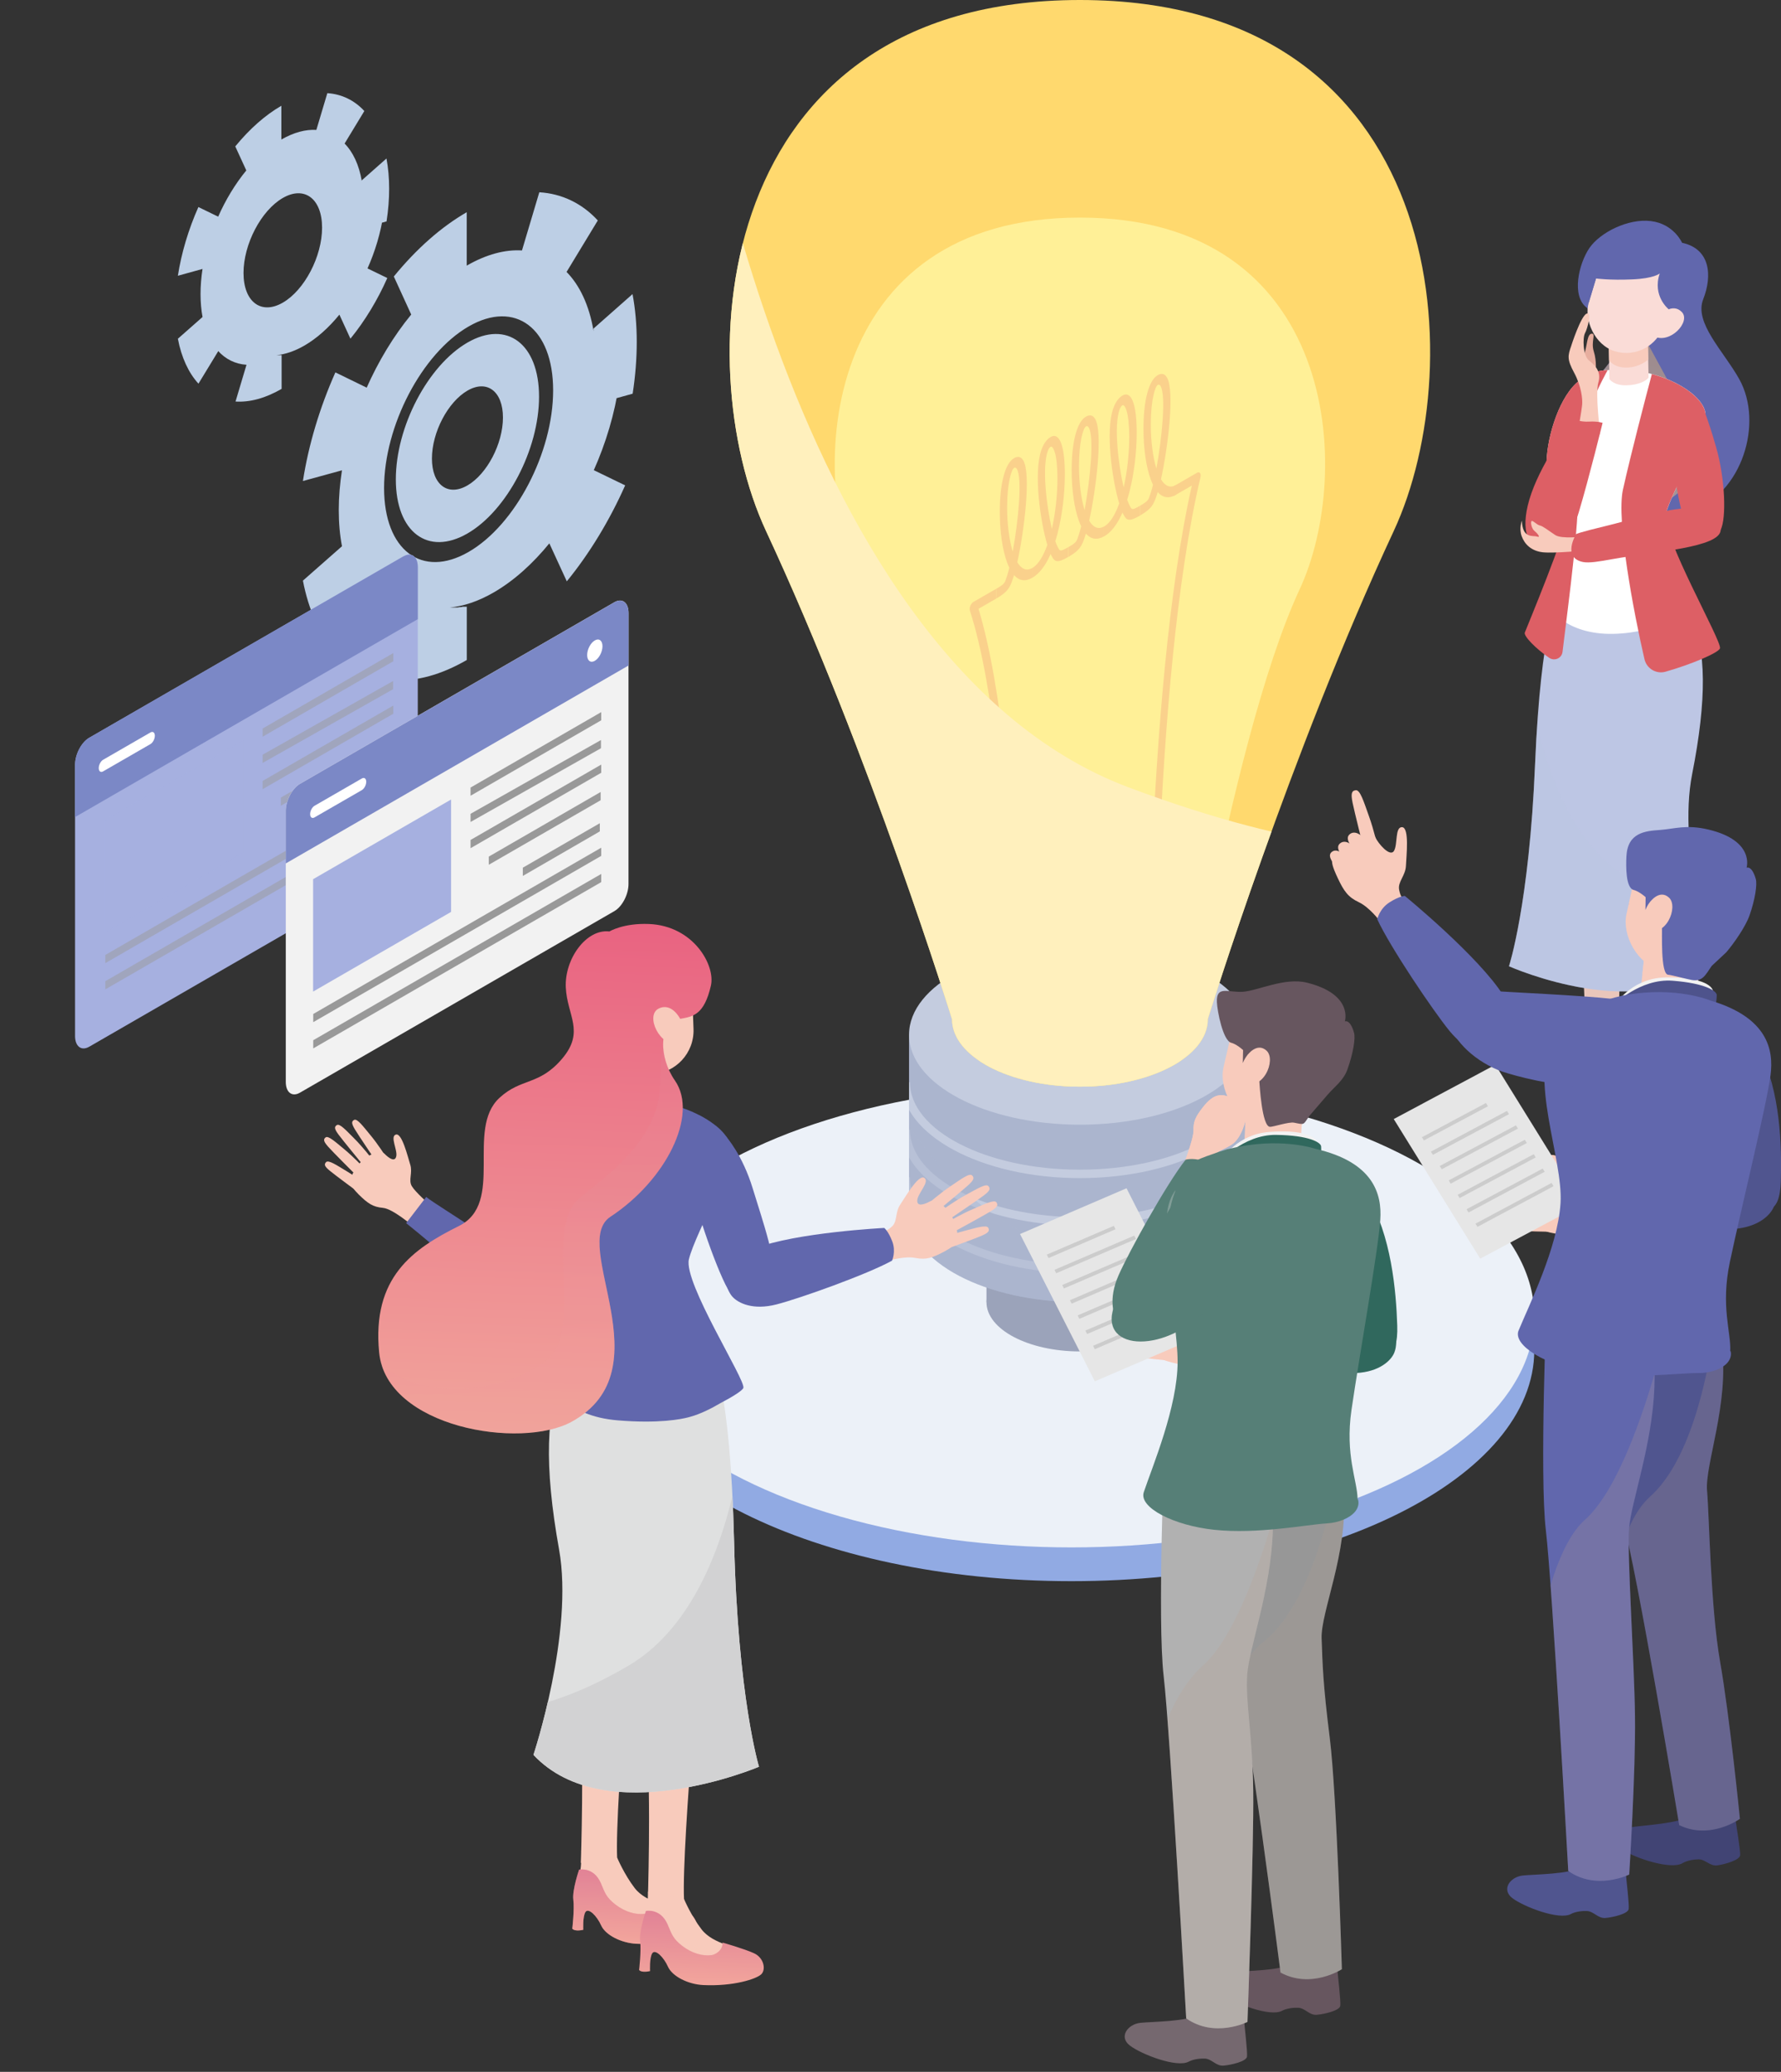 <?xml version="1.0" encoding="UTF-8"?>
<svg xmlns="http://www.w3.org/2000/svg" xmlns:xlink="http://www.w3.org/1999/xlink" viewBox="0 0 274.33 319.08">
  <rect x="0" y="0" width="274.33" height="319.08" fill="#333333" stroke="none"/>
  <defs>
    <clipPath id="d">
      <path d="M239.97,92s-2.62,4.11-3.52,25.69-4.02,31.12-4.02,31.12c0,0,21.04,9.4,31.23-1.07,0,0-5.3-16.97-3.02-28.5,2.28-11.52,2.2-19.38-.22-24.34l-2.42-4.96-18.03,2.06Z" style="fill: none; stroke-width: 0px;"/>
    </clipPath>
    <clipPath id="e">
      <path d="M244.47,47.44c-2.51-1.82-1.27-6.89.36-9.26,1.64-2.37,5.94-4.57,9.47-4.13,3.53.43,4.79,3.34,4.79,3.34,4.35.93,4.69,5.05,3.26,8.69-1.44,3.63-3.51,6.47-1.11,10.78,3.79,6.79,7.06,19.22-.75,21.85-7.82,2.62-16.7-5.03-20.99-6.33-4.3-1.3,9.24-17.55,9.24-17.55l-4.26-7.38Z" style="fill: none; stroke-width: 0px;"/>
    </clipPath>
    <linearGradient id="f" data-name="名称未設定グラデーション 21" x1="712.21" y1="-86.36" x2="712.21" y2="-56.15" gradientTransform="translate(-456.07 -73.49) rotate(16.78)" gradientUnits="userSpaceOnUse">
      <stop offset="0" stop-color="#eab664"/>
      <stop offset="1" stop-color="#fbd482"/>
    </linearGradient>
    <clipPath id="g">
      <path d="M62.17,85.67h-.01s0,0,0,0l-24.2,13.97-24.22,13.98c-1.21.7-2.18,2.56-2.18,4.17v.02s0,8.08,0,8.08v33.64s0,.02,0,.02c0,1.61.98,2.35,2.18,1.65h.01s0,0,0,0l24.2-13.97,24.22-13.98c1.21-.7,2.18-2.56,2.18-4.17v-41.75c0-1.61-.98-2.35-2.18-1.65Z" style="fill: none; stroke-width: 0px;"/>
    </clipPath>
    <clipPath id="h">
      <path d="M94.62,140.33l-48.4,27.95c-1.21.7-2.2-.04-2.2-1.66v-41.71c0-1.62.98-3.5,2.2-4.2l48.4-27.95c1.21-.7,2.2.04,2.2,1.66v41.71c0,1.62-.98,3.5-2.2,4.2Z" style="fill: none; stroke-width: 0px;"/>
    </clipPath>
    <clipPath id="i">
      <path d="M140.02,159.36v27.33c0,7.65,11.79,13.85,26.33,13.85s26.33-6.2,26.33-13.85v-27.33h-52.66Z" style="fill: none; stroke-width: 0px;"/>
    </clipPath>
    <clipPath id="j">
      <path d="M166.34,0c-56.7,0-60.39,55.91-48.35,81.77,16.12,34.61,28.65,75.21,28.65,75.21,0,5.72,8.82,10.37,19.7,10.37s19.7-4.64,19.7-10.37c0-.01,0-.02,0-.03.22-.7,12.66-40.87,28.64-75.17C226.73,55.91,223.05,0,166.34,0Z" style="fill: none; stroke-width: 0px;"/>
    </clipPath>
    <clipPath id="k">
      <path d="M201.7,218.56s4.58,2.5,5.27,11.51c.69,9.01-3.55,18.19-3.4,22.25s.19,6.87,1.26,15.39c1.07,8.52,1.86,35.56,1.86,35.56,0,0-4.73,3.09-9.45.51,0,0-5.1-39.73-7.05-48.12-1.95-8.39.96-34.49.96-34.49l10.55-2.61Z" style="fill: none; stroke-width: 0px;"/>
    </clipPath>
    <clipPath id="l">
      <path d="M194.05,221.37s2.33,5.53,2,14.56c-.33,9.03-3.64,17.88-3.94,21.94s.81,9.31.93,17.9c.11,8.59-.89,35.62-.89,35.62,0,0-5.05,2.54-9.44-.55,0,0-2.47-44.14-3.47-52.7-1-8.56.14-35.72.14-35.72l14.67-1.04Z" style="fill: none; stroke-width: 0px;"/>
    </clipPath>
    <clipPath id="m">
      <path d="M196.05,176.1c-6.23-.28-12.17,2.34-15.35,7.75-3.18,5.41,2.16,16.3,2.18,21.88.02,5.58-.82,10.59-1.63,13.87s6.85,6.23,13.04,6.5c6.18.28,12.68-2.86,13.62-5.25.94-2.39-1.67-5.54-.65-12.14,1.02-6.6,3.48-19.43,3.74-23.19.26-3.76-1.41-8.81-14.95-9.42Z" style="fill: none; stroke-width: 0px;"/>
    </clipPath>
    <clipPath id="n">
      <path d="M259.42,196.16s4.67,2.25,5.8,11.17-2.63,18.23-2.28,22.26c.35,4.02.53,17.93,2.01,26.34,1.48,8.41,3.05,24.18,3.05,24.18,0,0-4.55,3.3-9.35.97,0,0-6.47-39.28-8.83-47.51s-.75-34.29-.75-34.29l10.35-3.11Z" style="fill: none; stroke-width: 0px;"/>
    </clipPath>
    <clipPath id="o">
      <path d="M252.84,199.13s2.32,5.5,1.99,14.48-3.61,17.78-3.91,21.81c-.3,4.03.81,20.37.92,28.91.11,8.54-.89,24.36-.89,24.36,0,0-5.02,2.52-9.39-.55,0,0-2.45-43.95-3.45-52.46-1-8.51.14-35.52.14-35.52l14.58-1.03Z" style="fill: none; stroke-width: 0px;"/>
    </clipPath>
    <clipPath id="p">
      <path d="M257.05,152.87c-6.16-.67-12.22,1.55-15.72,6.71-3.5,5.17,1.1,16.31.77,21.85-.33,5.54-1.48,10.45-2.5,13.66-1.01,3.2,6.41,6.61,12.52,7.28,6.12.67,12.77-2.03,13.85-4.34,1.08-2.31-1.3-5.6.13-12.09,1.43-6.49,4.69-19.06,5.18-22.77.5-3.72-.84-8.83-14.23-10.3Z" style="fill: none; stroke-width: 0px;"/>
    </clipPath>
    <linearGradient id="q" data-name="名称未設定グラデーション 13" x1="-1746.11" y1="264.68" x2="-1746.11" y2="275.8" gradientTransform="translate(-1637.18 -40.37) rotate(-177.9) scale(1 -1)" gradientUnits="userSpaceOnUse">
      <stop offset="0" stop-color="#e18296"/>
      <stop offset="1" stop-color="#f2a59c"/>
    </linearGradient>
    <linearGradient id="r" data-name="名称未設定グラデーション 13" x1="-1756.63" y1="270.66" x2="-1756.63" y2="281.78" xlink:href="#q"/>
    <clipPath id="s">
      <path d="M109.67,208.69s2.83,4.62,3.4,28.67,3.84,34.73,3.84,34.73c0,0-23.61,10.03-34.74-1.83,0,0,6.25-18.79,3.94-31.66-2.31-12.87-2.05-21.62.74-27.09l2.79-5.47,20.03,2.67Z" style="fill: none; stroke-width: 0px;"/>
    </clipPath>
    <linearGradient id="t" data-name="名称未設定グラデーション 13" x1="-852.35" y1="153.88" x2="-852.35" y2="167.9" gradientTransform="translate(944.39 -40.37) rotate(-2.1)" xlink:href="#q"/>
    <linearGradient id="u" data-name="名称未設定グラデーション 16" x1="-1554.87" y1="125.14" x2="-1554.87" y2="204.33" gradientTransform="translate(-1463.96 -40.37) rotate(-177.9) scale(1 -1)" gradientUnits="userSpaceOnUse">
      <stop offset="0" stop-color="#e96381"/>
      <stop offset="1" stop-color="#f1a49b"/>
    </linearGradient>
    <clipPath id="v">
      <path d="M93.85,143.46s2.15-1.32,6.11-1.16c6.88.28,10.26,6.38,9.54,9.5-1.03,4.49-2.74,4.76-4.74,5.11-3.4.59-3.29,5.93-.81,9.49,3.68,5.3-1.37,15.36-9.92,20.98-6.41,4.21,8.55,23.57-5.97,31.57-7.87,4.33-28.54.9-29.66-10.66-1.12-11.56,5.17-15.94,12.29-19.48,7.12-3.54.99-14.86,6.23-19.72,3.38-3.13,6.12-1.86,9.67-6.05,3.55-4.19.76-6.63.56-10.98-.2-4.35,3.13-9.02,6.7-8.61Z" style="fill: none; stroke-width: 0px;"/>
    </clipPath>
    <linearGradient id="w" data-name="名称未設定グラデーション 13" x1="-1341.3" y1="160.07" x2="-1343.94" y2="231.8" gradientTransform="translate(-1254.58) rotate(-180) scale(1 -1)" xlink:href="#q"/>
  </defs>
  <g style="isolation: isolate;">
    <g id="b" data-name="レイヤー 2">
      <g id="c" data-name="レイヤー 1">
        <g>
          <g>
            <path d="M249.38,171.13s-.23-22.86.55-30.63c.77-7.77-1.34-20.45-1.34-20.45l-6.25.6s2.54,42.21,2.04,49.73c-.51,7.52,5,.75,5,.75Z" style="fill: #eac6bb; stroke-width: 0px;"/>
            <path d="M249.38,171.13s.81,1.48.85,2.57.69,2.52-.74,3.55c-1.43,1.03-2.67,1.68-3.62,3.33-.95,1.65-4.11,4.59-6.76,4.04-2.65-.55-3.29-1.06-2.22-2.33s5.04-5.78,5.89-8c.86-2.22,1.59-3.92,1.59-3.92l5,.75Z" style="fill: #eac6bb; stroke-width: 0px;"/>
            <path d="M239.54,179.31s-1.71,1.34-2.61,2.5-2.17,2.72-1.52,3.4,3.53,2.05,7.32.29c3.79-1.76,4.06-3.97,4.68-5.29s1.76-2.6,2.15-1.96.26,2.47.26,2.47c0,0,1.15.31,1.52-.12,0,0-.26-2.68-.07-4.01s-.64-3.92-.64-3.92c0,0-1.23.2-2.28,2.48-1.05,2.28-2.34,4.49-3.7,5.48s-2.77,1.9-3.96,1.69-2.68-.81-1.14-3Z" style="fill: #e28d95; stroke-width: 0px;"/>
            <path d="M256.39,176.43s-.23-22.86.55-30.63c.77-7.77-1.34-20.45-1.34-20.45l-6.25.6s2.54,42.21,2.04,49.73c-.51,7.52,5,.75,5,.75Z" style="fill: #fadcd7; stroke-width: 0px;"/>
            <path d="M239.97,92s-2.62,4.11-3.52,25.69-4.02,31.12-4.02,31.12c0,0,21.04,9.4,31.23-1.07,0,0-5.3-16.97-3.02-28.5,2.28-11.52,2.2-19.38-.22-24.34l-2.42-4.96-18.03,2.06Z" style="fill: #bdc6e4; stroke-width: 0px;"/>
            <g style="clip-path: url(#d);">
              <path d="M234.96,96.96s.23,28.64,15.72,38.17c15.5,9.53,23.41,6.01,23.41,6.01l-8.84,20.63-42.78-2.13,12.49-62.69Z" style="fill: #bdc6e4; mix-blend-mode: multiply; opacity: .31; stroke-width: 0px;"/>
            </g>
            <path d="M256.39,176.43s.81,1.48.85,2.57c.05,1.09.69,2.52-.74,3.55s-2.67,1.68-3.62,3.33-4.11,4.59-6.76,4.04c-2.65-.55-3.29-1.06-2.22-2.33s5.04-5.78,5.89-8,1.59-3.92,1.59-3.92l5,.75Z" style="fill: #fadcd7; stroke-width: 0px;"/>
            <path d="M246.55,184.61s-1.71,1.34-2.61,2.5c-.91,1.16-2.17,2.72-1.52,3.4s3.53,2.05,7.32.29c3.79-1.76,4.06-3.97,4.68-5.29s1.76-2.6,2.15-1.96c.39.63.26,2.47.26,2.47,0,0,1.15.31,1.52-.12,0,0-.26-2.68-.07-4.01.19-1.33-.64-3.92-.64-3.92,0,0-1.23.2-2.28,2.48s-2.34,4.49-3.7,5.48-2.77,1.9-3.96,1.69c-1.19-.22-2.68-.81-1.14-3Z" style="fill: #e28d95; stroke-width: 0px;"/>
            <path d="M244.47,47.44c-2.51-1.82-1.27-6.89.36-9.26,1.64-2.37,5.94-4.57,9.47-4.13,3.53.43,4.79,3.34,4.79,3.34,4.35.93,4.69,5.05,3.26,8.69-1.44,3.63,3.15,8.01,5.55,12.31,3.79,6.79.4,17.69-7.42,20.31-7.82,2.62-16.7-5.03-20.99-6.33-4.3-1.3,9.24-17.55,9.24-17.55l-4.26-7.38Z" style="fill: #6167ad; stroke-width: 0px;"/>
            <g style="clip-path: url(#e);">
              <path d="M242.96,48.89s7.31-2.61,11.24,4.75,9.53,15.87,4.89,21.6c-4.64,5.74-18.41,2.72-18.41,2.72l-10.6-15.43,12.88-13.65Z" style="fill: url(#f); mix-blend-mode: multiply; opacity: .44; stroke-width: 0px;"/>
            </g>
            <path d="M250.9,57.03c5.98.35,11.61,3.87,11.8,6.73.19,2.86-5.28,12.09-6.09,15.32-.82,3.24,4.67,12.92,4.29,13.96s-5.3,4.44-12.46,4.58c-7.16.13-10.26-3.99-9.84-5.07s2.66-10.49,2.96-13.48c.3-2.99-3.23-3.45-3.34-7.23-.11-3.78,1.64-10.06,4.55-12.8,2.16-2.04,4.11-2.23,8.14-2Z" style="fill: #fff; stroke-width: 0px;"/>
            <g>
              <path d="M256.6,79.08c.82-3.24,6.28-12.47,6.09-15.32-.15-2.28-3.76-4.97-8.25-6.15-.99,3.72-3.18,12.09-4.45,17.77-1.05,4.69,1.63,18.89,3.31,26.14.33,1.44,1.81,2.33,3.23,1.93,4.09-1.16,8.16-2.92,8.4-3.59.38-1.04-9.15-17.53-8.33-20.77Z" style="fill: #dd5f65; stroke-width: 0px;"/>
              <path d="M242.94,73.63c-1.07-6.59,4.64-16.54,4.7-16.64-2.01.12-3.4.64-4.88,2.04-2.91,2.74-4.66,9.02-4.55,12.8.11,3.78,3.65,4.24,3.34,7.23-.3,2.99-6.26,17.27-6.68,18.36-.2.53,1.65,2.45,3.74,3.88.83.57,1.96.08,2.07-.92.84-7.14,2.98-22.27,2.25-26.74Z" style="fill: #dd5f65; stroke-width: 0px;"/>
            </g>
            <path d="M247.78,51.74l.12,6.64s.63,1,2.62.96,3.16-.77,3.41-1.2l-.13-6.89-6.03.49Z" style="fill: #fadcd7; stroke-width: 0px;"/>
            <path d="M247.78,51.74l.07,3.74s.69,1.17,2.73,1.13,3.3-1.24,3.3-1.24l-.05-2.91-6.05-.72Z" style="fill: #f8cbbc; mix-blend-mode: multiply; stroke-width: 0px;"/>
            <rect x="245.02" y="38.52" width="12.07" height="15.92" rx="6.04" ry="6.04" transform="translate(24.11 -70.5) rotate(16.78)" style="fill: #fadcd7; stroke-width: 0px;"/>
            <path d="M255.77,48.42s1.87-1.84,3.29-.36-1.82,4.99-4.31,3.73l1.01-3.36Z" style="fill: #fadcd7; stroke-width: 0px;"/>
            <path d="M262.06,62.16s.96,2.06,2.3,6.8c1.35,4.74,1.59,10.83.67,12.65-.92,1.82-3.44,1.48-4.68.52s-2.63-9.74-2.74-11.71.57-8.81,4.45-8.26Z" style="fill: #dd5f65; stroke-width: 0px;"/>
            <path d="M255.64,42.12s-.84.77-4.26.91c-3.43.15-5.54-.14-5.54-.14l-1.11,3.68s-1.14-1.54-.13-4.39,4.29-6.81,8.81-6.03c4.52.78,4.92,2.84,4.92,2.84,0,0,2.82,2.4,1.23,5.27s-2.53,3.37-2.53,3.37c0,0-2.56-2.03-1.38-5.51Z" style="fill: #6167ad; stroke-width: 0px;"/>
            <path d="M245.77,57.39s.22-1.72-.27-3.24c-.49-1.52.37-2.77-.31-2.76s-.7,1.51-1,2.55c-.3,1.04-.4,3.18-.4,3.18l1.98.27Z" style="fill: #e7ae9f; stroke-width: 0px;"/>
            <path d="M242.04,53.21c-.57,1.59-.68,2.13.42,4.18s1.32,4,1.24,4.93c-.08.93-.76,4.77-.76,4.77,0,0,2.39,1.36,3.55-.29,0,0-.81-6.14-.29-7.9.52-1.76-.63-2.71-1.46-3.4-.93-.76-.98-3.5-.6-4.19s1.12-3.41.23-3-2.33,4.88-2.33,4.88Z" style="fill: #f8cbbc; stroke-width: 0px;"/>
            <path d="M242.66,64.65s.85.35,2.15.28,2.04.19,2.04.19c0,0-2.02,8.25-3.67,13.78-1.22,4.11-3.38,6.25-6.6,5.11-1.88-.67-2.45-4.36.11-10.05,2.5-5.57,5.97-9.3,5.97-9.3Z" style="fill: #dd5f65; stroke-width: 0px;"/>
            <path d="M234.41,80.18s-.46,1.21-.02,2.41c.44,1.2,1.47,2.29,3.31,2.47s6.51-.3,6.51-.3l-.36-2.12s-3.31.4-4.28-.23-1.9-1.39-2.38-1.48-1.17-.91-1.31-.65.06,1.16.47,1.48,1.06,1.1.41.88-2.24.38-2.35-2.46Z" style="fill: #f8cbbc; stroke-width: 0px;"/>
            <path d="M265.04,81.61c-.06,2.73-10.24,3.33-16.74,4.51-1.99.36-3.54.62-4.48.43-3.26-.67-1.05-4.29-1.05-4.29,0,0,.01-.16,5-1.36,5.75-1.39,17.42-5.6,17.27.71Z" style="fill: #dd5f65; stroke-width: 0px;"/>
          </g>
          <g>
            <g>
              <path d="M91.47,61.82s0,.01,0,.02c0,0,0,0,0,0,0,0,0,.01,0,.02,0,0,0,0,0,0,0,0,0,.01,0,.02,0,0,0,0,0,0,0,0,0,.01,0,.02,0,0,0,0,0,0,0,0,0,.01,0,.02,0,0,0,0,0,0,0,.04-.01.08-.02.12,0,0,0,0,0,0,0,0,0,.01,0,.02,0,0,0,0,0,0,0,0,0,.01,0,.02h0s0,.02,0,.02c0,0,0,0,0,0,0,0,0,.01,0,.02,0,0,0,0,0,0,0,0,0,.01,0,.02,0,0,0,0,0,0,0,.04-.01.08-.02.12,0,0,0,0,0,0,0,0,0,.01,0,.02,0,0,0,0,0,0,0,0,0,.01,0,.02,0,0,0,0,0,0l6.02-1.67c.42-2.73.63-5.41.63-7.98s-.22-5.08-.65-7.36l-6.01,5.31s0,0,0,0c0,0,0,0,0,.01,0,0,0,0,0,0,0,0,0,.01,0,.02,0,0,0,0,0,0,0,0,0,0,0,.01,0,0,0,0,0,0,0,0,0,0,0,.01,0,0,0,0,0,0,0,0,0,0,0,.01,0,0,0,0,0,0,0,0,0,0,0,.01,0,0,0,0,0,0,0,0,0,0,0,.01,0,0,0,0,0,0,0,0,0,0,0,.01,0,0,0,0,0,0,0,0,0,0,0,.01,0,0,0,0,0,0,0,.01,0,.03,0,.04,0,0,0,0,0,0,0,0,0,0,0,.01,0,0,0,0,0,0,0,0,0,0,0,.01,0,0,0,0,0,0,0,0,0,0,0,.01,0,0,0,0,0,0,0,0,0,0,0,.01,0,0,0,0,0,0,0,0,0,0,0,.01,0,0,0,0,0,0,0,0,0,.01,0,.02,0,0,0,0,0,0,0,.02,0,.04.01.06,0,0,0,0,0,0,0,0,0,.01,0,.02,0,0,0,0,0,0,0,0,0,.01,0,.02,0,0,0,0,0,0,0,0,0,.01,0,.01,0,0,0,0,0,0,0,0,0,0,0,.01,0,0,0,0,0,0,0,0,0,.01,0,.02,0,0,0,0,0,0,0,.01,0,.03,0,.04-.67-3.99-2.16-7.12-4.25-9.2,0,0,0,0,0,0,0,0,0,0,.01.01,0,0,0,0,0,0,0,0,0,0,0,0,0,0,0,0,0,0,0,0,0,0,0,0,0,0,0,0,0,0,0,0,0,0,0,0,0,0,0,0,0,0,0,0,0,0,0,0,0,0,0,0,0,0,0,0,0,0,0,0,0,0,0,0,0,0,0,0,.01.01.02.02,0,0,0,0,0,0,0,0,0,0,0,0,0,0,0,0,0,0,0,0,0,0,0,0,0,0,0,0,0,0,0,0,0,0,0,0,0,0,0,0,0,0,0,0,0,0,0,0,0,0,0,0,0,0,0,0,.01.01.02.02,0,0,0,0,0,0,0,0,0,0,0,0,0,0,0,0,0,0,0,0,0,0,0,0,0,0,0,0,0,0,0,0,0,0,0,0,0,0,0,0,0,0,0,0,0,0,0,0,0,0,0,0,0,0,0,0,.01.01.02.02,0,0,0,0,0,0,0,0,0,0,0,0,0,0,0,0,0,0,0,0,0,0,0,0,0,0,0,0,0,0,0,0,0,0,0,0,0,0,0,0,0,0,0,0,0,0,0,0,0,0,0,0,0,0,0,0,.01.01.02.02,0,0,0,0,0,0,0,0,0,0,0,0,0,0,0,0,0,0,0,0,0,0,0,0,0,0,0,0,0,0,0,0,0,0,0,0,0,0,0,0,0,0,0,0,0,0,0,0,0,0,0,0,0,0l4.81-7.93c-2.42-2.63-5.53-4.13-9.01-4.34l-2.67,8.96s0,0,.01,0c-2.58-.16-5.47.58-8.52,2.34v-8.23c-3.93,2.27-7.71,5.6-11.23,9.9l2.68,5.86s0,0,0,0c-2.7,3.29-5.06,7.19-6.9,11.35.01-.03.03-.06.04-.09l-4.82-2.35c-2.42,5.43-4.15,11.22-5,16.73l6.02-1.65s0-.03,0-.05c-.32,2.08-.5,4.14-.5,6.16,0,2.02.17,3.9.5,5.6,0,0,0-.01,0-.02l-6.02,5.3c.86,4.52,2.59,8.31,5.01,10.95l4.82-7.92s-.05-.05-.07-.08h0s-.02-.02-.03-.04c1.86,2.08,4.24,3.27,6.97,3.44,0,0,0,0-.01,0l-2.68,8.96c3.51.23,7.28-.81,11.2-3.07l.03-.02v-8.22s-.01,0-.01,0h0s0,0,0,0h-.02s-.01.02-.02.02h0s0,0-.01,0c0,0,0,0,0,0,0,0,0,0-.01,0,0,0,0,0,0,0,0,0,0,0-.01,0,0,0,0,0,0,0,0,0,0,0,0,0,0,0,0,0,0,0,0,0,0,0,0,0,0,0,0,0,0,0,0,0,0,0-.01,0,0,0,0,0,0,0,0,0,0,0-.01,0,0,0,0,0,0,0,0,0-.01,0-.02,0,0,0,0,0,0,0,0,0,0,0-.01,0,0,0,0,0,0,0,0,0,0,0-.01,0,0,0,0,0,0,0,0,0,0,0,0,0,0,0,0,0,0,0,0,0,0,0,0,0h0s0,0,0,0c0,0,0,0,0,0,0,0,0,0-.01,0,0,0,0,0,0,0,0,0,0,0-.01,0,0,0,0,0,0,0,0,0-.01,0-.02,0,0,0,0,0,0,0,0,0,0,0-.01,0,0,0,0,0,0,0,0,0,0,0-.01,0,0,0,0,0,0,0,0,0,0,0,0,0,0,0,0,0,0,0,0,0,0,0,0,0,0,0,0,0,0,0,0,0,0,0-.01,0,0,0,0,0,0,0,0,0,0,0,0,0,0,0,0,0,0,0,0,0,0,0-.01,0,0,0,0,0,0,0,0,0-.01,0-.02,0,0,0,0,0,0,0,0,0,0,0-.01,0,0,0,0,0,0,0,0,0,0,0-.01,0,0,0,0,0,0,0,0,0,0,0-.01,0,0,0,0,0,0,0,0,0,0,0-.01,0,0,0,0,0,0,0,0,0,0,0,0,0,0,0,0,0,0,0,0,0,0,0-.01,0,0,0,0,0,0,0,0,0,0,0-.01,0,0,0,0,0,0,0,0,0-.01,0-.02,0,0,0,0,0,0,0,0,0,0,0-.01,0,0,0,0,0,0,0,0,0,0,0,0,0,0,0,0,0,0,0,0,0,0,0,0,0,0,0,0,0,0,0,0,0,0,0,0,0,0,0,0,0,0,0,0,0,0,0,0,0,0,0,0,0,0,0,0,0,0,0-.01,0,0,0,0,0,0,0,0,0,0,0-.01,0,0,0,0,0,0,0,0,0-.01,0-.02,0,0,0,0,0,0,0,0,0,0,0-.01,0,0,0,0,0,0,0,0,0,0,0-.01,0,0,0,0,0,0,0,0,0,0,0-.01,0,0,0,0,0,0,0,0,0,0,0,0,0,0,0,0,0,0,0,0,0,0,0,0,0,0,0,0,0,0,0,0,0,0,0-.01,0h0s0,0-.01,0c0,0,0,0,0,0,0,0-.01,0-.02,0,0,0,0,0,0,0,0,0,0,0-.01,0,0,0,0,0,0,0,0,0,0,0,0,0,0,0,0,0,0,0,0,0,0,0,0,0,0,0,0,0,0,0,0,0,0,0,0,0,0,0,0,0,0,0,0,0,0,0,0,0,0,0,0,0,0,0,0,0,0,0,0,0,0,0,0,0,0,0,0,0,0,0-.01,0,0,0,0,0,0,0,0,0-.01,0-.02,0,0,0,0,0,0,0,0,0,0,0-.01,0,0,0,0,0,0,0,0,0,0,0-.01,0,0,0,0,0,0,0,0,0,0,0,0,0,0,0,0,0,0,0,0,0,0,0,0,0s0,0,0,0c0,0,0,0,0,0,0,0,0,0,0,0,0,0,0,0,0,0,0,0,0,0,0,0,0,0,0,0,0,0,0,0,0,0,0,0,0,0-.01,0-.02,0,0,0,0,0,0,0,0,0,0,0-.01,0,0,0,0,0,0,0,0,0,0,0,0,0,0,0,0,0,0,0,0,0,0,0,0,0,0,0,0,0,0,0,0,0,0,0,0,0,0,0,0,0,0,0,0,0,0,0,0,0,0,0,0,0,0,0,0,0,0,0,0,0,0,0,0,0,0,0,0,0,0,0-.01,0,0,0,0,0,0,0,0,0,0,0-.01,0,0,0,0,0-.01,0,0,0,0,0,0,0,0,0,0,0,0,0,0,0,0,0,0,0,0,0,0,0,0,0,0,0,0,0,0,0,0,0,0,0,0,0,0,0,0,0,0,0,0,0,0,0,0,0,0,0,0,0,0,0,0,0,0,0,0,0,0,0,0,0,0,0,0,0,0,0,0,0,0,0,0,0,0,0,0,0,0,0,0,0,0,0,0,0-.01,0,0,0,0,0,0,0,0,0,0,0-.01,0,0,0,0,0,0,0,0,0,0,0,0,0,0,0,0,0,0,0,0,0,0,0,0,0,0,0,0,0,0,0,0,0,0,0,0,0,0,0,0,0,0,0,0,0,0,0,0,0,0,0,0,0,0,0,0,0,0,0,0,0,0,0,0,0,0,0,0,0,0,0,0,0,0,0,0,0,0,0h-.01s0,0,0,0c0,0,0,0-.01,0,0,0,0,0,0,0,0,0,0,0,0,0,0,0,0,0,0,0,0,0,0,0,0,0,0,0,0,0,0,0,0,0,0,0,0,0,0,0,0,0,0,0,0,0,0,0,0,0,0,0,0,0,0,0,0,0,0,0,0,0,0,0,0,0,0,0,0,0,0,0,0,0,0,0,0,0,0,0,0,0,0,0,0,0,0,0-.01,0-.02,0,0,0,0,0,0,0,0,0,0,0,0,0,0,0,0,0,0,0,0,0,0,0,0,0,0,0,0,0,0,0h0s0,0,0,0c0,0,0,0,0,0,0,0,0,0,0,0,0,0,0,0,0,0,0,0,0,0,0,0h0s0,0,0,0c0,0,0,0,0,0,0,0,0,0,0,0,0,0-.01,0-.02,0,0,0,0,0,0,0,0,0,0,0,0,0,0,0,0,0,0,0,0,0,0,0,0,0,0,0,0,0,0,0,0,0,0,0,0,0,0,0,0,0,0,0,0,0,0,0,0,0,0,0,0,0,0,0,0,0,0,0,0,0,0,0,0,0,0,0,0,0,0,0,0,0,0,0,0,0,0,0,0,0,0,0,0,0,0,0,0,0,0,0,0,0,0,0-.01,0,0,0,0,0-.01,0,0,0,0,0,0,0,0,0,0,0,0,0,0,0,0,0,0,0,0,0,0,0,0,0,0,0,0,0,0,0,0,0,0,0,0,0,0,0,0,0,0,0,0,0,0,0,0,0,0,0,0,0,0,0,0,0,0,0,0,0,0,0,0,0,0,0,0,0,0,0,0,0,0,0,0,0,0,0,0,0,0,0,0,0-.01,0-.02,0-.03.01,0,0,0,0,0,0,0,0,0,0,0,0,0,0,0,0,0,0,0,0,0,0,0,0,0,0,0,0,0,0,0,0,0,0,0,0,0,0,0,0,0,0,0,0,0,0,0,0,0,0,0,0,0,0,0,0,0,0,0,0,0,0,0,0,0,0,0,0,0,0,0,0,0,0,0,0,0,0-.01,0-.02,0-.03.01,0,0,0,0,0,0,0,0,0,0,0,0,0,0,0,0,0,0,0,0,0,0,0,0,0,0,0,0,0,0,0,0,0,0,0,0,0,0,0,0,0,0,0,0,0,0,0,0,0,0,0,0,0,0,0,0,0,0,0,0,0,0,0,0,0,0,0,0,0,0,0,0,0,0,0,0,0,0-.01,0-.02,0-.04.01,0,0,0,0,0,0,0,0,0,0,0,0,0,0,0,0,0,0,0,0,0,0,0,0,0,0,0,0,0,0,0,0,0,0,0,0,0,0,0,0,0,0,0,0,0,0,0,0,0,0,0,0,0,0,0,0,0,0,0,0,0,0,0,0,0,0,0,0,0,0-.01,0,0,0,0,0,0,0-.01,0-.03.01-.04.02,0,0,0,0,0,0,0,0,0,0-.01,0,0,0,0,0,0,0,0,0,0,0-.01,0,0,0,0,0,0,0,0,0,0,0,0,0,0,0,0,0,0,0,0,0,0,0,0,0,0,0,0,0,0,0,0,0,0,0,0,0,0,0,0,0,0,0,0,0,0,0-.01,0,0,0,0,0,0,0,0,0,0,0-.01,0,0,0,0,0,0,0,0,0-.02,0-.02,0,0,0,0,0,0,0,0,0,0,0-.01,0,0,0,0,0,0,0,0,0,0,0,0,0,0,0,0,0,0,0,0,0,0,0,0,0,0,0,0,0,0,0,0,0,0,0,0,0h0s0,0,0,0c0,0,0,0,0,0,0,0,0,0-.01,0,0,0,0,0,0,0-.01,0-.03,0-.04.01,0,0,0,0,0,0,0,0,0,0-.01,0,0,0,0,0,0,0,0,0,0,0,0,0,0,0,0,0,0,0,0,0,0,0,0,0,0,0,0,0,0,0,0,0,0,0,0,0,0,0,0,0,0,0,0,0,0,0,0,0,0,0,0,0,0,0,0,0,0,0,0,0,0,0,0,0,0,0,0,0,0,0-.01,0,0,0,0,0,0,0,0,0-.01,0-.02,0,0,0,0,0,0,0,0,0,0,0,0,0,0,0,0,0,0,0,0,0,0,0,0,0,0,0,0,0,0,0,0,0,0,0,0,0,0,0,0,0,0,0,0,0,0,0,0,0,0,0,0,0,0,0,0,0,0,0,0,0,0,0,0,0,0,0,0,0,0,0-.01,0,0,0,0,0,0,0,0,0,0,0-.01,0,0,0,0,0,0,0,0,0-.02,0-.02,0,0,0,0,0,0,0,0,0,0,0-.01,0,0,0,0,0,0,0,0,0,0,0,0,0,0,0,0,0,0,0,0,0,0,0,0,0,0,0,0,0,0,0,0,0,0,0,0,0,0,0,0,0,0,0,0,0,0,0,0,0,0,0,0,0,0,0,0,0,0,0-.01,0,0,0,0,0,0,0,0,0,0,0-.01,0,0,0,0,0,0,0,0,0-.02,0-.02,0,0,0,0,0,0,0,0,0,0,0-.01,0,0,0,0,0,0,0,0,0,0,0-.01,0,0,0,0,0,0,0,0,0,0,0-.01,0,0,0,0,0,0,0,0,0,0,0-.01,0,0,0,0,0,0,0,0,0,0,0-.01,0,0,0,0,0,0,0,0,0,0,0-.01,0,0,0,0,0,0,0,0,0,0,0-.01,0,0,0,0,0,0,0-.01,0-.03,0-.04.01,0,0,0,0,0,0,0,0,0,0-.01,0,0,0,0,0,0,0,0,0,0,0,0,0,0,0,0,0,0,0,0,0,0,0,0,0,0,0,0,0,0,0,0,0,0,0,0,0,0,0,0,0,0,0,0,0,0,0,0,0,0,0,0,0,0,0,0,0,0,0,0,0,0,0,0,0,0,0-.01,0-.02,0-.04.01,0,0,0,0,0,0,0,0,0,0-.01,0,0,0,0,0,0,0,0,0,0,0,0,0,0,0,0,0,0,0,0,0,0,0,0,0,0,0,0,0,0,0,0,0,0,0,0,0,0,0,0,0,0,0,0,0,0,0-.01,0,0,0,0,0,0,0h-.01s0,0,0,0c-.01,0-.02,0-.04.01,0,0,0,0,0,0,0,0,0,0,0,0,0,0,0,0,0,0,0,0,0,0,0,0,0,0,0,0,0,0,0,0,0,0,0,0,0,0,0,0,0,0,0,0,0,0,0,0,0,0,0,0,0,0,0,0,0,0-.01,0,0,0,0,0,0,0,0,0,0,0-.01,0,0,0,0,0,0,0-.01,0-.03,0-.04.01,0,0,0,0,0,0,0,0,0,0-.01,0,0,0,0,0,0,0,0,0,0,0,0,0,0,0,0,0,0,0,0,0,0,0,0,0,0,0,0,0,0,0,0,0,0,0,0,0,0,0,0,0,0,0,0,0,0,0,0,0,0,0,0,0,0,0,0,0,0,0,0,0,0,0,0,0,0,0-.01,0-.02,0-.04.01,0,0,0,0,0,0,0,0,0,0,0,0,0,0,0,0,0,0,0,0,0,0,0,0,0,0,0,0,0,0,0,0,0,0,0,0,0,0,0,0,0,0,0,0,0,0,0,0,0,0,0,0,0,0,0,0,0,0,0,0,0,0,0,0,0,0,0,0,0,0,0,0,0,0,0,0,0,0,0,0,0,0,0,0t0,0s-.02,0-.02,0c0,0,0,0,0,0,0,0,0,0-.01,0,0,0,0,0,0,0,0,0,0,0,0,0,0,0,0,0,0,0,0,0,0,0,0,0,0,0,0,0,0,0,0,0,0,0,0,0,0,0,0,0,0,0,0,0,0,0-.01,0,0,0,0,0,0,0,0,0,0,0-.01,0,0,0,0,0,0,0,0,0,0,0-.01,0,0,0,0,0,0,0,0,0-.02,0-.02,0,0,0,0,0,0,0,0,0,0,0,0,0,0,0,0,0,0,0,0,0,0,0,0,0,0,0,0,0,0,0,0,0,0,0,0,0,0,0,0,0,0,0,0,0,0,0,0,0,0,0,0,0,0,0,0,0,0,0,0,0,0,0,0,0,0,0,0,0,0,0-.01,0,0,0,0,0,0,0-.01,0-.03,0-.04.01h0s0,0-.01,0c0,0,0,0,0,0,0,0,0,0,0,0,0,0,0,0,0,0,0,0,0,0,0,0,0,0,0,0,0,0,0,0,0,0,0,0,0,0,0,0,0,0,0,0,0,0,0,0,0,0,0,0,0,0,0,0,0,0,0,0,0,0,0,0,0,0,0,0,0,0-.01,0h0s-.02,0-.03,0h0s0,0-.01,0c0,0,0,0,0,0,0,0,0,0-.01,0,0,0,0,0,0,0,0,0,0,0-.01,0,0,0,0,0,0,0,0,0,0,0,0,0,0,0,0,0,0,0,0,0,0,0,0,0,0,0,0,0,0,0,0,0,0,0-.01,0,0,0,0,0,0,0,0,0,0,0-.01,0,0,0,0,0,0,0-.01,0-.03,0-.04,0,0,0,0,0,0,0,0,0,0,0,0,0,0,0,0,0,0,0,0,0,0,0,0,0,0,0,0,0,0,0,0,0,0,0,0,0,0,0,0,0,0,0,0,0,0,0,0,0,0,0,0,0,0,0,0,0,0,0,0,0,0,0,0,0,0,0,0,0,0,0,0,0,0,0,0,0,0,0,0,0-.02,0-.03,0h0s0,0-.01,0c0,0,0,0,0,0,0,0,0,0,0,0,0,0,0,0,0,0,0,0,0,0,0,0,0,0,0,0,0,0,0,0,0,0,0,0,0,0,0,0,0,0,0,0,0,0,0,0,0,0,0,0,0,0,0,0,0,0,0,0,0,0,0,0,0,0,0,0,0,0,0,0,0,0,0,0,0,0-.01,0-.02,0-.03,0,0,0,0,0,0,0,0,0,0,0,0,0,0,0,0,0,0,0,0,0,0,0,0,0,0,0,0,0,0,0,0,0,0,0,0,0,0,0,0,0,0,0,0,0,0,0,0,0,0,0,0,0,0,0,0,0,0,0,0,0,0,0,0,0,0,0,0,0,0,0,0,0,0,0,0,0,0,0,0,0-.01,0-.02,0,0,0,0,0,0,0,0,0,0,0,0,0,0,0,0,0,0,0,0,0,0,0,0,0,0,0,0,0,0,0,0,0,0,0,0,0,0,0,0,0,0,0,0,0,0,0,0,0,0,0,0,0,0,0,0,0,0,0,0,0,0,0,0,0,0,0,0,0,0,0,0,0,0,0,0,0,0,0,0,0,0,0,0,0,0,0,0,0,0,0,0,0,0,0,0,0,0,0,0,0-.01,0,0,0,0,0,0,0,0,0,0,0,0,0,0,0,0,0,0,0,0,0,0,0,0,0,0,0,0,0,0,0,0,0,0,0,0,0,0,0,0,0,0,0,0,0,0,0,0,0,0,0,0,0,0,0,0,0,0,0,0,0,0,0,0,0,0,0,0,0,0,0,0,0,0,0,0,0,0,0,0,0,0,0,0,0,0,0,0,0,0,0,0,0,0,0-.01,0,0,0,0,0-.01,0,0,0,0,0,0,0,0,0,0,0,0,0,0,0,0,0,0,0,0,0,0,0,0,0,0,0,0,0,0,0,0,0,0,0,0,0,0,0,0,0,0,0,0,0,0,0,0,0,0,0,0,0,0,0,0,0,0,0,0,0,0,0,0,0,0,0,0,0,0,0,0,0,0,0,0,0,0,0,0,0,0,0,0,0,0,0-.01,0-.02,0,0,0,0,0,0,0,0,0,0,0,0,0,0,0,0,0,0,0,0,0,0,0,0,0,0,0,0,0,0,0,0,0,0,0,0,0,0,0,0,0,0,0,0,0,0,0,0,0,0,0,0,0,0,0,0,0,0,0,0,0,0,0,0,0,0,0,0,0,0,0,0,0,0,0,0,0,0,0,0,0,0,0,0,0,0,0,0,0,0,0,0,0,0,0-.01,0,0,0,0,0,0,0,0,0,0,0-.01,0,0,0,0,0,0,0,0,0,0,0,0,0,0,0,0,0,0,0,0,0,0,0,0,0,0,0,0,0,0,0,0,0,0,0,0,0,0,0,0,0,0,0,0,0,0,0,0,0,0,0,0,0,0,0,0,0,0,0,0,0,0,0,0,0,0,0,0,0,0,0,0,0,0,0,0,0,0,0,0,0,0,0-.01,0,0,0,0,0,0,0,0,0,0,0-.01,0,0,0,0,0,0,0,0,0,0,0,0,0,0,0,0,0,0,0,0,0,0,0,0,0,0,0,0,0,0,0,0,0,0,0,0,0,0,0,0,0,0,0,0,0,0,0,0,0,0,0,0,0,0,0,0,0,0,0-.01,0,0,0,0,0,0,0,0,0,0,0-.01,0,0,0,0,0,0,0-.01,0-.02,0-.03,0,0,0,0,0,0,0,0,0,0,0-.01,0,0,0,0,0,0,0,0,0,0,0-.01,0,0,0,0,0,0,0,0,0,0,0-.01,0,0,0,0,0,0,0,0,0,0,0-.01,0,0,0,0,0,0,0,0,0,0,0-.01,0,0,0,0,0,0,0,0,0,0,0-.01,0,0,0,0,0,0,0-.01,0-.02,0-.03,0,0,0,0,0,0,0,0,0,0,0-.01,0,0,0,0,0,0,0,0,0,0,0-.01,0,0,0,0,0,0,0,0,0,0,0,0,0,0,0,0,0,0,0,0,0,0,0-.01,0,0,0,0,0,0,0,0,0,0,0-.01,0,0,0,0,0,0,0,0,0,0,0-.01,0,0,0,0,0,0,0-.02,0-.03,0-.05,0,0,0,0,0,0,0,0,0,0,0-.01,0,0,0,0,0,0,0,0,0,0,0-.01,0,0,0,0,0,0,0,0,0,0,0-.01,0,0,0,0,0,0,0,0,0,0,0-.01,0,0,0,0,0,0,0,0,0,0,0-.01,0,0,0,0,0,0,0-.02,0-.03,0-.05,0,0,0,0,0,0,0,0,0,0,0-.01,0,0,0,0,0,0,0,0,0,0,0-.01,0,0,0,0,0,0,0,0,0,0,0-.01,0h0s0,0-.01,0c0,0,0,0,0,0-.02,0-.04,0-.06,0,0,0,0,0,0,0,0,0,0,0-.01,0,0,0,0,0,0,0,0,0,0,0-.01,0,0,0,0,0,0,0,0,0,0,0-.01,0,0,0,0,0,0,0,0,0,0,0-.01,0,0,0,0,0,0,0-.02,0-.04,0-.06,0,0,0,0,0,0,0,0,0-.01,0-.02,0,0,0,0,0,0,0,0,0,0,0-.01,0,0,0,0,0,0,0,0,0,0,0-.01,0,0,0,0,0,0,0,0,0,0,0-.01,0,0,0,0,0,0,0-.03,0-.06,0-.09,0,0,0,0,0,0,0,0,0-.01,0-.02,0,0,0,0,0,0,0-.03,0-.06,0-.09,0,2.11-.19,4.39-.94,6.77-2.32,3.1-1.79,6.03-4.43,8.63-7.63-.02.02-.04.05-.06.07l2.69,5.85c3.47-4.24,6.58-9.35,8.99-14.78l-4.83-2.34c-.02.05-.05.1-.07.16,1.93-4.3,3.31-8.91,3.95-13.44,0,0,0,.02,0,.02,0,0,0,0,0,0ZM72.18,85c-7.19,4.15-13.02-.26-13.02-9.84,0-9.59,5.83-20.73,13.02-24.88s13.02.26,13.02,9.84c0,9.59-5.83,20.73-13.02,24.88ZM85.77,40.78s0,0,0,0c0,0,0,0,0,0,0,0,0,0,0,0,0,0,0,0,0,0,0,0,0,0,0,0,0,0,0,0,0,0,0,0,0,0,0,0,0,0,0,0,0,0,0,0,0,0,0,0,0,0,.01,0,.02.01,0,0,0,0,0,0,0,0,0,0,0,0,0,0,0,0,0,0,0,0,0,0,0,0,0,0,0,0,0,0,0,0,0,0,0,0,0,0,0,0,0,0,0,0,0,0,0,0,0,0,0,0,0,0,0,0,.02.01.03.02,0,0,0,0,0,0,0,0,0,0,0,0,0,0,0,0,0,0,0,0,0,0,0,0,0,0,0,0,0,0,0,0,0,0,0,0,0,0,0,0,0,0,0,0,0,0,0,0,0,0,0,0,0,0,0,0,0,0,0,0,0,0,0,0,0,0,0,0,.01,0,.02.01,0,0,0,0,0,0,0,0,0,0,0,0,0,0,0,0,0,0,0,0,0,0,0,0,0,0,0,0,0,0,0,0,0,0,0,0,0,0,0,0,0,0,0,0,0,0,0,0,0,0,0,0,0,0,0,0,.02.01.03.02,0,0,0,0,0,0,0,0,0,0,0,0,0,0,0,0,0,0,0,0,0,0,0,0,0,0,0,0,0,0,0,0,0,0,0,0,0,0,0,0,0,0,0,0,0,0,0,0,0,0,0,0,0,0,0,0,0,0,0,0,0,0,0,0,0,0,0,0,0,0,.01.01,0,0,0,0,0,0,0,0,0,0,0,0,0,0,0,0,0,0,0,0,0,0,0,0,0,0,0,0,0,0,0,0,0,0,0,0,0,0,0,0,0,0,0,0,0,0,0,0,0,0,0,0,0,0,0,0,.02.01.02.02,0,0,0,0,0,0,0,0,0,0,0,0,0,0,0,0,0,0,0,0,0,0,0,0,0,0,0,0,0,0,0,0,0,0,0,0,0,0,0,0,0,0,0,0,0,0,0,0,0,0,0,0,0,0,0,0,0,0,0,0,0,0,0,0,0,0,0,0,0,0,.01,0,0,0,0,0,0,0,0,0,0,0,0,0,0,0,0,0,0,0,0,0,0,0,0,0,0,0,0,0,0,0,0,0,0,0,0,0,0,0,0,0,0,0,0,0,0,0,0,0,0,0,0,0,0,0,0,0,0,0,0,0,0,0,0,0,0,0,0,0,0,0,0,0,0,0,0,0,0,0,0,0,0,0,.01.01,0,0,0,0,0,0,0,0,0,0,0,0,0,0,0,0,0,0,0,0,0,0,0,0,0,0,0,0,0,0,0,0,0,0,0,0,0,0,0,0,0,0,0,0,0,0,0,0,0,0,0,0,0,0,0,0,0,0,0,0,0,0,0,0,0,0,0,0,0,0,.01,0,0,0,0,0,0,0,0,0,0,0,0,0,0,0,0,0,0,0,0,0,0,0,0,0,0,0,0,0,0,0,0,0,0,0,0,0,0,0,0,0,0,0,0,0,0,0,0,0,0,0,0,0,0,0,0,0,0,0,0,0,0,0,0,0,0,0,0,0,.01,0,.02.01,0,0,0,0,0,0,0,0,0,0,0,0,0,0,0,0,0,0,0,0,0,0,0,0,0,0,0,0,0,0,0,0,0,0,0,0,0,0,0,0,0,0,0,0,0,0,0,0,0,0,0,0,0,0,0,0,0,0,0,0,0,0,0,0,0,0,0,0,0,0,.01.01,0,0,0,0,0,0,0,0,0,0,0,0,0,0,0,0,0,0,0,0,0,0,0,0,0,0,0,0,0,0,0,0,0,0,0,0,0,0,0,0,0,0,0,0,0,0,0,0,0,0,0,0,0,0,0,0,0,0,0,0,0,0,0,0,0,0,0,0,0,0,.01,0,0,0,0,0,0,0,0,0,0,0,0,0,0,0,0,0,0,0,0,0,0,0,0,0,0,0,0,0,0,0,0,0,0,0,0,0,0,0,0,0,0,0,0,0,0,0,0,0,0,0,0,0,0,0,0,0,0,0,0,0,0,0,0,0,0,0,0,0,0,0,0,0,0,0,0,0,0,0,0,0,0,0,0,0,0,0,0,0,0,0,0,0,0,0,0,0,0,0,0,0,0,0,0,0,0,0,0,0,0,0,0,0,0,0,0,0,0,0,0,0,0,0,0,0,0,0,0,0,0,0,0,0,0,0,0,0,0,0,0,0,0,0,0,0,0,0,0,0,0,0,0,0,0,0,0,0,0,0,0,0,0,0,0,0,0,0,0,0,0,0,0,0,0,0,0,0,0,0,0,0,0,0,0,0,0,0-.16-.15-.33-.29-.5-.43,0,0,0,0,0,0-.17-.14-.35-.27-.52-.39ZM86.8,41.59s0,0,0,0c0,0,0,0,0,0,0,0,0,0,0,0,0,0,0,0,0,0,0,0,0,0,0,0,0,0,0,0,0,0,0,0,0,0,0,0,0,0,0,0,0,0,0,0,0,0,0,0,0,0,0,0,0,0,0,0,0,0,0,0,0,0,0,0,0,0,0,0,0,0,0,0,0,0,0,0,0,0,0,0,0,0,0,0,0,0,0,0,0,0,0,0,0,0,0,0,0,0,0,0,0,0,0,0,0,0,0,0,0,0,0,0,0,0,0,0,0,0,0,0,0,0,0,0,0,0,0,0,0,0,0,0,0,0,0,0,0,0,0,0,0,0,0,0,0,0,0,0,0,0,0,0,0,0,0,0,0,0,0,0,0,0,0,0,0,0,0,0,0,0,0,0,0,0,0,0,0,0,0,0,0,0,0,0,0,0,0,0,0,0,0,0,0,0,0,0,0,0,0,0,0,0,0,0,0,0,0,0,0,0,0,0,0,0,0,0,0,0,0,0,0,0,0,0,0,0,0,0,0,0,0,0,0,0,0,0,0,0,0,0,0,0,0,0,0,0,0,0,0,0,0,0,0,0,0,0,0,0,0,0,0,0,0,0,0,0,0,0,0,0,0,0,0,0,0,0,0,0,0,0,0,0,0,0,0,0,0,0,0,0,0,0,0,0,0,0,0,0,0,0,0,0,0,0,0,0,0,0,0,0,0,0,0,0,0,0,0,0,0,0,0,0,0,0,0,0,0,0,0,0,0,0,0,0,0,0,0,0,0,0,0,0,0,0,0,0,0,0,0,0,0,0,0,0,0,0,0,0,0,0,0,0,0,0,0,0,0,0,0,0,0,0,0,0,0,0,0,0,0,0,0,0,.01,0,0,0,0,0,0,0,0,0,0,0,0,0,0,0,0,0,0,0,0,0,0,0,0,0,0,0,0,0,0,0,0,0,0,0,0,0,0,0,0,0,0,0,0,0,0,0,0,0,0,0,0,0,0,0,0,0,0,0,0,0,0,0,0,0,0,0-.14-.14-.28-.27-.42-.4Z" style="fill: #bdcfe5; stroke-width: 0px;"/>
              <path d="M72,52.76c-6.09,3.52-11.03,12.95-11.03,21.07,0,8.12,4.94,11.85,11.03,8.33,6.09-3.52,11.03-12.95,11.03-21.07s-4.94-11.85-11.03-8.33ZM72,74.76c-3.02,1.75-5.47-.11-5.47-4.14,0-4.03,2.45-8.71,5.47-10.46s5.47.11,5.47,4.14-2.45,8.71-5.47,10.46Z" style="fill: #bdcfe5; stroke-width: 0px;"/>
            </g>
            <path d="M55.76,34.87s0,0,0,.01c0,0,0,0,0,0,0,0,0,0,0,.01,0,0,0,0,0,0,0,0,0,0,0,.01,0,0,0,0,0,0,0,0,0,0,0,.01,0,0,0,0,0,0,0,0,0,0,0,.01,0,0,0,0,0,0,0,.03,0,.05-.01.08,0,0,0,0,0,0,0,0,0,0,0,.01,0,0,0,0,0,0,0,0,0,0,0,.01,0,0,0,0,0,0,0,0,0,0,0,.01,0,0,0,0,0,0,0,0,0,0,0,.01,0,0,0,0,0,0,0,0,0,0,0,.01,0,0,0,0,0,0,0,.03,0,.05-.01.08,0,0,0,0,0,0,0,0,0,0,0,.01h0s0,.01,0,.01c0,0,0,0,0,0l3.8-1.05c.27-1.72.4-3.42.4-5.04,0-1.65-.14-3.21-.41-4.65l-3.8,3.36s0,0,0,0c0,0,0,0,0,0,0,0,0,0,0,0,0,0,0,0,0,.01,0,0,0,0,0,0,0,0,0,0,0,0,0,0,0,0,0,0,0,0,0,0,0,0,0,0,0,0,0,0,0,0,0,0,0,0,0,0,0,0,0,0,0,0,0,0,0,0,0,0,0,0,0,0,0,0,0,0,0,0,0,0,0,0,0,0,0,0,0,0,0,0,0,0,0,0,0,0,0,0,0,0,0,0,0,0,0,0,0,0,0,0,0,.02,0,.02h0s0,0,0,.01c0,0,0,0,0,0,0,0,0,0,0,0,0,0,0,0,0,0,0,0,0,0,0,0,0,0,0,0,0,0,0,0,0,0,0,0,0,0,0,0,0,0,0,0,0,0,0,0,0,0,0,0,0,0,0,0,0,0,0,0,0,0,0,0,0,0,0,.01,0,.03,0,.04,0,0,0,0,0,0,0,0,0,0,0,.01,0,0,0,0,0,0,0,0,0,0,0,0,0,0,0,0,0,0,0,0,0,0,0,0,0,0,0,0,0,0,0,0,0,0,0,0,0,0,0,0,0,0,0,0,0,0,0,.01,0,0,0,0,0,0,0,0,0,.02,0,.02-.43-2.52-1.37-4.5-2.69-5.82,0,0,0,0,0,0,0,0,0,0,0,0,0,0,0,0,0,0,0,0,0,0,0,0,0,0,0,0,0,0,0,0,0,0,0,0,0,0,0,0,0,0,0,0,0,0,0,0,0,0,0,0,0,0,0,0,0,0,0,0,0,0,0,0,0,0,0,0,0,0,0,0,0,0,0,0,0,0,0,0,0,0,.01.01,0,0,0,0,0,0,0,0,0,0,0,0,0,0,0,0,0,0,0,0,0,0,0,0,0,0,0,0,0,0,0,0,0,0,0,0,0,0,0,0,0,0,0,0,0,0,0,0,0,0,0,0,0,0,0,0,0,0,.01.01,0,0,0,0,0,0,0,0,0,0,0,0,0,0,0,0,0,0,0,0,0,0,0,0,0,0,0,0,0,0,0,0,0,0,0,0,0,0,0,0,0,0,0,0,0,0,0,0,0,0,0,0,0,0,0,0,0,0,.01.01,0,0,0,0,0,0,0,0,0,0,0,0,0,0,0,0,0,0,0,0,0,0,0,0,0,0,0,0,0,0,0,0,0,0,0,0,0,0,0,0,0,0,0,0,0,0,0,0,0,0,0,0,0,0,0,0,0,0,.01.01,0,0,0,0,0,0,0,0,0,0,0,0,0,0,0,0,0,0,0,0,0,0,0,0,0,0,0,0,0,0,0,0,0,0,0,0,0,0,0,0,0,0,0,0,0,0,0,0,0,0,0,0,0,0l3.04-5.01c-1.53-1.66-3.5-2.61-5.7-2.75l-1.69,5.66s0,0,0,0c-1.63-.1-3.46.37-5.39,1.48v-5.2c-2.49,1.44-4.87,3.54-7.1,6.26l1.7,3.7s0,0,0,0c-1.71,2.08-3.2,4.54-4.36,7.18,0-.02.02-.04.03-.06l-3.05-1.48c-1.53,3.43-2.62,7.09-3.16,10.58l3.8-1.05s0-.02,0-.03c-.2,1.31-.31,2.62-.31,3.9,0,1.28.11,2.46.31,3.54,0,0,0,0,0-.01l-3.8,3.35c.54,2.86,1.64,5.25,3.17,6.92l3.05-5.01s-.03-.03-.04-.05h0s-.01-.02-.02-.02c1.17,1.31,2.68,2.06,4.41,2.17,0,0,0,0,0,0l-1.69,5.66c2.22.14,4.6-.51,7.08-1.94h.02s0-5.21,0-5.21h0s0,0,0,0h0s0,0,0,0c0,0,0,0-.01,0h0s0,0,0,0c0,0,0,0,0,0,0,0,0,0,0,0,0,0,0,0,0,0,0,0,0,0,0,0,0,0,0,0,0,0,0,0,0,0,0,0,0,0,0,0,0,0,0,0,0,0,0,0,0,0,0,0,0,0,0,0,0,0,0,0,0,0,0,0,0,0,0,0,0,0,0,0,0,0,0,0,0,0,0,0,0,0-.01,0,0,0,0,0,0,0,0,0,0,0,0,0,0,0,0,0,0,0,0,0,0,0,0,0,0,0,0,0,0,0,0,0,0,0,0,0,0,0,0,0,0,0,0,0,0,0,0,0,0,0,0,0,0,0,0,0,0,0,0,0,0,0,0,0,0,0,0,0,0,0,0,0,0,0,0,0,0,0,0,0,0,0,0,0,0,0,0,0,0,0,0,0,0,0-.01,0,0,0,0,0,0,0,0,0,0,0,0,0,0,0,0,0,0,0,0,0,0,0,0,0,0,0,0,0,0,0,0,0,0,0,0,0,0,0,0,0,0,0,0,0,0,0,0,0,0,0,0,0,0,0,0,0,0,0,0,0,0,0,0,0,0,0,0,0,0,0,0,0,0,0,0,0,0,0,0,0,0,0,0,0,0,0,0,0,0,0,0,0,0,0-.01,0,0,0,0,0,0,0,0,0,0,0,0,0,0,0,0,0,0,0,0,0,0,0,0,0,0,0,0,0,0,0,0,0,0,0,0,0,0,0,0,0,0,0,0,0,0,0,0,0,0,0,0,0,0,0,0,0,0,0,0,0,0,0,0,0,0,0,0,0,0,0,0,0,0,0,0,0,0,0,0,0,0,0,0,0,0,0,0,0,0,0,0,0,0,0-.01,0,0,0,0,0,0,0,0,0,0,0,0,0,0,0,0,0,0,0,0,0,0,0,0,0,0,0,0,0,0,0,0,0,0,0,0,0,0,0,0,0,0,0,0,0,0,0,0,0,0,0,0,0,0,0,0,0,0,0,0,0,0,0,0,0,0,0,0,0,0,0,0,0,0,0,0,0,0,0,0,0,0,0,0,0,0,0,0,0,0,0,0,0,0,0-.01,0,0,0,0,0,0,0,0,0,0,0,0,0,0,0,0,0,0,0,0,0,0,0,0,0,0,0,0,0,0,0,0,0,0,0,0,0,0,0,0,0,0,0,0,0,0,0,0,0,0,0,0,0,0,0,0,0,0,0,0,0,0,0,0,0,0,0,0,0,0,0,0,0,0,0,0,0,0,0,0,0,0,0,0,0,0,0,0,0,0,0,0,0,0,0-.01,0,0,0,0,0,0,0,0,0,0,0,0,0,0,0,0,0,0,0,0,0,0,0,0,0,0,0,0,0,0,0,0,0,0,0,0,0,0,0,0,0,0,0,0,0,0,0,0,0,0,0,0,0,0,0,0,0,0,0,0,0,0,0,0,0,0,0,0,0,0,0,0,0,0,0,0,0,0,0,0,0,0,0,0,0,0,0,0,0,0,0,0,0,0,0-.01,0,0,0,0,0,0,0,0,0,0,0,0,0,0,0,0,0,0,0,0,0,0,0,0,0,0,0,0,0,0,0,0,0,0,0,0,0,0,0,0,0,0,0,0,0,0,0,0,0,0,0,0,0,0,0,0,0,0,0,0,0,0,0,0,0,0,0,0,0,0,0,0,0,0,0,0,0,0,0,0,0,0,0,0,0,0,0,0,0,0,0,0,0,0,0,0,0,0,0,0,0,0,0,0,0,0,0,0,0,0,0,0,0,0,0,0,0,0,0,0,0,0,0,0,0,0,0,0,0,0,0,0,0,0,0,0,0,0,0,0,0,0,0,0,0,0,0,0,0,0,0,0,0,0,0,0,0,0,0,0,0,0,0,0,0,0,0,0,0,0,0,0,0,0,0,0,0,0,0,0,0,0,0,0,0,0,0,0,0,0,0,0,0,0,0,0,0,0,0,0,0,0,0,0,0,0,0,0,0,0,0,0,0,0,0,0,0,0,0,0,0,0,0,0,0,0,0,0,0,0,0,0,0,0,0,0,0,0,0,0,0,0,0,0,0,0,0,0,0,0,0,0,0,0,0,0,0,0,0,0,0,0,0,0,0,0,0,0,0,0,0,0,0,0,0,0,0,0,0,0,0,0,0,0,0,0,0,0,0,0,0,0,0,0,0,0,0,0,0,0,0,0,0,0,0,0,0,0,0,0,0,0,0,0,0,0,0,0,0,0,0,0,0,0,0,0,0,0,0,0,0,0,0,0,0,0,0,0,0,0,0,0,0,0,0,0,0,0,0,0,0,0,0,0,0,0,0,0,0,0,0,0,0,0,0,0,0,0,0,0,0,0,0,0,0,0,0,0,0,0,0,0,0,0,0,0,0,0,0,0,0,0,0,0,0,0,0,0,0,0,0,0,0,0,0,0,0,0,0,0,0,0,0,0,0,0,0,0,0,0,0,0,0,0,0,0,0,0,0,0,0,0,0,0,0,0,0,0,0,0,0,0,0,0,0,0,0,0,0,0,0,0,0,0,0,0,0,0,0,0,0,0,0,0,0,0,0,0,0,0,0,0,0,0,0,0,0,0,0,0,0,0,0,0,0-.01,0,0,0,0,0,0,0,0,0,0,0,0,0,0,0,0,0,0,0,0,0,0,0,0,0,0,0,0,0,0,0,0,0,0,0,0,0,0,0,0,0,0,0,0,0,0,0,0,0,0,0,0,0,0,0,0,0,0,0,0,0,0,0,0,0,0,0,0,0,0,0,0,0,0,0,0,0,0,0,0,0,0,0,0,0,0,0,0,0,0,0,0,0,0,0,0,0,0,0,0,0,0,0,0,0,0,0,0,0,0,0,0,0,0,0,0,0,0,0,0,0,0,0,0,0,0,0,0,0,0,0,0,0,0,0,0,0,0,0,0,0,0,0,0,0,0,0,0,0,0,0,0,0,0,0,0,0,0,0,0,0,0,0,0,0,0,0,0,0,0,0,0,0,0,0,0,0,0,0,0,0,0,0,0,0,0,0,0,0,0,0,0,0,0,0,0,0,0,0,0,0,0,0,0,0,0,0,0,0,0,0,0,0,0,0,0,0,0,0,0,0,0,0,0,0,0,0,0,0,0,0,0,0,0,0,0,0,0,0,0,0,0,0,0,0,0,0,0,0,0,0,0,0,0,0,0,0,0,0,0,0,0,0,0,0,0,0,0,0,0,0,0,0,0,0,0,0,0,0,0,0,0,0,0,0-.01,0-.02,0,0,0,0,0,0,0,0,0,0,0,0,0,0,0,0,0,0,0,0,0,0,0,0,0,0,0,0,0,0,0,0,0,0,0,0,0,0,0,0,0,0,0,0,0,0,0,0,0,0,0,0,0,0,0,0,0,0,0,0,0,0,0,0,0,0,0,0,0,0,0,0,0,0,0,0,0,0,0,0,0-.01,0-.02,0,0,0,0,0,0,0,0,0,0,0,0,0,0,0,0,0,0,0,0,0,0,0,0,0,0,0,0,0,0,0,0,0,0,0,0,0,0,0,0,0,0,0,0,0,0,0,0,0,0,0,0,0,0,0,0,0,0,0,0,0,0,0,0,0,0,0,0,0,0,0,0,0,0,0,0,0,0,0,0,0-.01,0-.02,0,0,0,0,0,0,0,0,0,0,0,0,0,0,0,0,0,0,0,0,0,0,0,0,0,0,0,0,0,0,0,0,0,0,0,0,0,0,0,0,0,0,0,0,0,0,0,0,0,0,0,0,0,0,0,0,0,0,0,0,0,0,0,0,0,0,0h0s0,0,0,0c0,0-.02,0-.02.01,0,0,0,0,0,0,0,0,0,0,0,0,0,0,0,0,0,0,0,0,0,0,0,0,0,0,0,0,0,0,0,0,0,0,0,0,0,0,0,0,0,0,0,0,0,0,0,0,0,0,0,0,0,0,0,0,0,0,0,0,0,0,0,0,0,0,0,0,0,0,0,0,0,0,0,0,0,0,0,0,0,0,0,0,0,0,0,0,0,0,0,0-.01,0-.02,0,0,0,0,0,0,0,0,0,0,0,0,0,0,0,0,0,0,0,0,0,0,0,0,0,0,0,0,0,0,0,0,0,0,0,0,0,0,0,0,0,0,0,0,0,0,0,0,0,0,0,0,0,0,0,0,0,0,0,0,0,0,0,0,0,0,0,0,0,0,0,0,0,0,0,0,0,0,0,0,0-.02,0-.02,0,0,0,0,0,0,0,0,0,0,0,0,0,0,0,0,0,0,0,0,0,0,0,0,0,0,0,0,0,0,0,0,0,0,0,0,0,0,0,0,0,0,0,0,0,0,0,0,0,0,0,0,0,0,0,0,0,0,0,0,0,0,0,0,0,0,0,0,0,0,0,0,0,0,0,0,0,0,0,0,0,0,0,0,0,0,0,0,0,0,0,0,0,0,0-.01,0,0,0,0,0,0,0,0,0,0,0,0,0,0,0,0,0,0,0,0,0,0,0,0,0,0,0,0,0,0,0,0,0,0,0,0,0,0,0,0,0,0,0,0,0,0,0,0,0,0,0,0,0,0,0,0,0,0,0,0,0,0,0,0,0,0,0,0,0,0,0,0,0,0,0,0,0,0,0,0,0,0,0,0,0,0,0,0,0,0,0,0,0,0,0-.01,0,0,0,0,0,0,0,0,0,0,0,0,0,0,0,0,0,0,0,0,0,0,0,0,0,0,0,0,0,0,0,0,0,0,0,0,0,0,0,0,0,0,0,0,0,0,0,0,0,0,0,0,0,0,0,0,0,0,0,0,0,0,0,0,0,0,0,0,0,0,0,0,0,0,0,0,0,0,0,0,0,0,0,0,0,0,0,0,0,0,0,0,0-.01,0-.02,0,0,0,0,0,0,0,0,0,0,0,0,0,0,0,0,0,0,0,0,0,0,0,0,0,0,0,0,0,0,0,0,0,0,0,0,0,0,0,0,0,0,0,0,0,0,0,0,0,0,0,0,0,0,0,0,0,0,0,0,0,0,0,0,0,0,0,0,0,0,0,0,0,0,0,0,0,0,0,0,0,0,0,0,0,0,0,0,0,0,0,0,0-.02,0-.03,0,0,0,0,0,0,0,0,0,0,0,0,0,0,0,0,0,0,0,0,0,0,0,0,0,0,0,0,0,0,0,0,0,0,0,0,0,0,0,0,0,0,0,0,0,0,0,0,0,0,0,0,0,0,0,0,0,0,0,0,0,0,0,0,0,0,0,0,0,0,0,0,0,0,0,0,0,0,0,0,0-.02,0-.02,0,0,0,0,0,0,0,0,0,0,0,0,0,0,0,0,0,0,0,0,0,0,0,0,0,0,0,0,0,0,0,0,0,0,0,0,0,0,0,0,0,0,0,0,0,0,0,0,0,0,0,0,0,0,0,0,0,0,0,0,0,0,0,0,0,0,0,0,0,0,0,0,0,0,0,0,0,0,0,0,0-.02,0-.02,0,0,0,0,0,0,0,0,0,0,0,0,0,0,0,0,0,0,0,0,0,0,0,0,0,0,0,0,0,0,0,0,0,0,0,0,0,0,0,0,0,0,0,0,0,0,0,0,0,0,0,0,0,0,0,0,0,0,0,0,0,0,0,0,0,0,0,0,0,0,0,0,0,0,0,0,0,0,0,0,0-.02,0-.02,0,0,0,0,0,0,0,0,0,0,0,0,0,0,0,0,0,0,0,0,0,0,0,0,0h0s0,0,0,0c0,0,0,0,0,0,0,0,0,0,0,0,0,0,0,0,0,0,0,0,0,0,0,0,0,0,0,0,0,0,0,0,0,0,0,0,0,0,0,0,0,0,0,0-.02,0-.02,0,0,0,0,0,0,0,0,0,0,0,0,0,0,0,0,0,0,0,0,0,0,0,0,0,0,0,0,0,0,0,0,0,0,0,0,0,0,0,0,0,0,0,0,0,0,0,0,0,0,0,0,0,0,0,0,0,0,0,0,0,0,0,0,0,0,0,0,0,0,0,0,0,0,0,0,0,0,0,0,0,0,0,0,0t0,0s-.01,0-.02,0c0,0,0,0,0,0,0,0,0,0,0,0,0,0,0,0,0,0,0,0,0,0,0,0,0,0,0,0,0,0,0,0,0,0,0,0,0,0,0,0,0,0,0,0,0,0,0,0,0,0,0,0,0,0,0,0,0,0,0,0,0,0,0,0,0,0,0,0,0,0,0,0,0,0,0,0,0,0,0,0,0,0,0,0,0,0,0,0,0,0,0,0-.01,0-.02,0,0,0,0,0,0,0,0,0,0,0,0,0,0,0,0,0,0,0,0,0,0,0,0,0,0,0,0,0,0,0,0,0,0,0,0,0,0,0,0,0,0,0,0,0,0,0,0,0,0,0,0,0,0,0,0,0,0,0,0,0,0,0,0,0,0,0,0,0,0,0,0,0,0,0,0,0,0,0,0,0-.02,0-.02,0h0s0,0,0,0c0,0,0,0,0,0,0,0,0,0,0,0,0,0,0,0,0,0,0,0,0,0,0,0,0,0,0,0,0,0,0,0,0,0,0,0,0,0,0,0,0,0,0,0,0,0,0,0,0,0,0,0,0,0,0,0,0,0,0,0,0,0,0,0,0,0,0,0,0,0,0,0h0s-.01,0-.02,0h0s0,0,0,0c0,0,0,0,0,0,0,0,0,0,0,0,0,0,0,0,0,0,0,0,0,0,0,0,0,0,0,0,0,0,0,0,0,0,0,0,0,0,0,0,0,0,0,0,0,0,0,0,0,0,0,0,0,0,0,0,0,0,0,0,0,0,0,0,0,0,0,0,0,0,0,0,0,0,0,0,0,0,0,0-.02,0-.02,0,0,0,0,0,0,0,0,0,0,0,0,0,0,0,0,0,0,0,0,0,0,0,0,0,0,0,0,0,0,0,0,0,0,0,0,0,0,0,0,0,0,0,0,0,0,0,0,0,0,0,0,0,0,0,0,0,0,0,0,0,0,0,0,0,0,0,0,0,0,0,0,0,0,0,0,0,0,0,0,0-.01,0-.02,0h0s0,0,0,0c0,0,0,0,0,0,0,0,0,0,0,0h0s0,0,0,0c0,0,0,0,0,0,0,0,0,0,0,0,0,0,0,0,0,0,0,0,0,0,0,0,0,0,0,0,0,0,0,0,0,0,0,0,0,0,0,0,0,0,0,0,0,0,0,0,0,0,0,0,0,0,0,0-.01,0-.02,0,0,0,0,0,0,0,0,0,0,0,0,0,0,0,0,0,0,0,0,0,0,0,0,0,0,0,0,0,0,0,0,0,0,0,0,0,0,0,0,0,0,0,0,0,0,0,0,0,0,0,0,0,0,0,0,0,0,0,0,0,0,0,0,0,0,0,0,0,0,0,0,0,0,0,0,0,0,0,0,0,0,0-.01,0,0,0,0,0,0,0,0,0,0,0,0,0,0,0,0,0,0,0,0,0,0,0,0,0,0,0,0,0,0,0,0,0,0,0,0,0,0,0,0,0,0,0,0,0,0,0,0,0,0,0,0,0,0,0,0,0,0,0,0,0,0,0,0,0,0,0,0,0,0,0,0,0,0,0,0,0,0,0,0,0,0,0,0,0,0,0,0,0,0,0,0,0,0,0,0,0,0,0,0,0,0,0,0,0,0,0,0,0,0,0,0,0,0,0,0,0,0,0,0,0,0,0,0,0,0,0,0,0,0,0,0,0,0,0,0,0,0,0,0,0,0,0,0,0,0,0,0,0,0,0,0,0,0,0,0,0,0,0,0,0,0,0,0,0,0,0,0,0,0,0,0,0,0,0,0,0,0,0,0,0,0,0,0,0,0,0,0,0,0,0,0,0,0,0,0,0,0,0,0,0,0,0,0,0,0,0,0,0,0,0,0,0,0,0,0,0,0,0,0,0,0,0,0,0,0,0,0,0,0,0,0,0,0,0,0,0,0,0,0,0,0,0,0,0,0,0,0,0,0,0,0,0,0,0,0,0,0,0,0,0,0,0,0,0,0,0,0,0,0,0,0,0,0,0,0,0,0,0,0,0,0,0,0,0,0,0,0,0,0,0,0,0,0,0,0,0,0,0,0,0,0,0,0,0,0,0,0,0,0,0,0,0,0,0,0,0,0,0,0,0,0,0,0,0,0,0,0,0,0,0,0,0,0,0,0,0,0,0,0,0,0,0,0,0,0,0,0,0,0,0,0,0,0,0,0,0,0,0,0,0,0,0,0,0,0,0,0,0,0,0,0,0,0,0,0,0,0,0,0,0,0,0,0,0,0,0,0,0,0,0,0,0,0,0,0,0,0,0,0,0,0,0,0,0,0,0,0,0,0,0,0,0,0,0,0,0,0,0,0,0,0,0,0,0,0,0,0,0,0,0,0,0,0,0,0,0,0,0,0,0,0,0,0,0,0,0,0,0,0,0,0,0,0,0,0,0,0,0,0,0,0,0,0,0,0,0,0,0,0,0,0,0,0,0,0,0,0,0,0,0,0,0,0,0,0,0,0,0,0,0,0,0,0,0,0,0,0,0,0,0,0,0,0,0,0,0,0,0,0,0,0,0,0,0,0,0,0,0,0,0,0,0,0,0,0,0,0,0,0,0,0,0,0,0,0,0,0,0,0,0,0,0,0,0,0,0,0,0,0,0,0,0,0,0,0,0,0,0,0,0,0,0,0,0,0,0,0,0,0,0,0,0,0,0,0,0,0,0-.01,0-.02,0,0,0,0,0,0,0,0,0,0,0,0,0,0,0,0,0,0,0,0,0,0,0,0,0,0,0,0,0,0,0,0,0,0,0,0,0,0,0,0,0,0,0,0,0,0,0,0,0,0,0,0,0,0,0,0,0,0,0,0,0,0,0,0,0,0,0,0,0,0,0,0,0,0,0,0,0,0,0,0,0-.01,0-.02,0,0,0,0,0,0,0,0,0,0,0,0,0,0,0,0,0,0,0,0,0,0,0,0,0,0,0,0,0,0,0,0,0,0,0,0,0,0,0,0,0,0,0,0,0,0,0,0,0,0,0,0,0,0,0,0,0,0,0,0,0,0,0,0,0,0,0,0,0,0,0,0,0,0,0,0,0,0,0,0,0-.02,0-.03,0,0,0,0,0,0,0,0,0,0,0,0,0,0,0,0,0,0,0,0,0,0,0,0,0,0,0,0,0,0,0,0,0,0,0,0,0,0,0,0,0,0,0,0,0,0,0,0,0,0,0,0,0,0,0,0,0,0,0,0,0,0,0,0,0,0,0,0,0-.02,0-.03,0h0s0,0,0,0c0,0,0,0,0,0,0,0,0,0,0,0,0,0,0,0,0,0,0,0,0,0,0,0,0,0,0,0,0,0,0,0,0,0,0,0,0,0,0,0,0,0-.01,0-.03,0-.04,0,0,0,0,0,0,0,0,0,0,0,0,0,0,0,0,0,0,0,0,0,0,0,0,0,0,0,0,0,0,0,0,0,0,0,0,0,0,0,0,0,0,0,0,0,0,0,0,0,0,0,0,0,0,0-.01,0-.03,0-.04,0,0,0,0,0,0,0,0,0,0,0,0,0,0,0,0,0,0,0,0,0,0,0,0,0,0,0,0,0,0,0,0,0,0,0,0,0,0,0,0,0,0,0,0,0,0,0,0,0,0,0,0,0,0,0-.02,0-.04,0-.06,0,0,0,0,0,0,0,0,0,0,0,0,0,0,0,0,0,0,0-.02,0-.04,0-.05,0,1.33-.12,2.78-.6,4.28-1.46,1.96-1.13,3.81-2.8,5.46-4.83-.01.02-.02.03-.04.05l1.7,3.7c2.19-2.68,4.16-5.91,5.68-9.34l-3.05-1.48s-.03.07-.04.1c1.22-2.72,2.09-5.63,2.5-8.5,0,0,0,.01,0,.02,0,0,0,0,0,0ZM43.56,46.61c-3.34,1.93-6.05-.12-6.05-4.57s2.71-9.62,6.05-11.55,6.05.12,6.05,4.57-2.71,9.62-6.05,11.55ZM52.15,21.58s0,0,0,0c0,0,0,0,0,0,0,0,0,0,0,0,0,0,0,0,0,0,0,0,0,0,0,0,0,0,0,0,0,0,0,0,0,0,0,0,0,0,0,0,0,0,0,0,0,0,0,0,0,0,0,0,.01,0,0,0,0,0,0,0,0,0,0,0,0,0,0,0,0,0,0,0,0,0,0,0,0,0,0,0,0,0,0,0,0,0,0,0,0,0,0,0,0,0,0,0,0,0,0,0,0,0,0,0,0,0,0,0,0,0,.01,0,.02.01,0,0,0,0,0,0,0,0,0,0,0,0,0,0,0,0,0,0,0,0,0,0,0,0,0,0,0,0,0,0,0,0,0,0,0,0,0,0,0,0,0,0,0,0,0,0,0,0,0,0,0,0,0,0,0,0,0,0,0,0,0,0,0,0,0,0,0,0,0,0,.01,0,0,0,0,0,0,0,0,0,0,0,0,0,0,0,0,0,0,0,0,0,0,0,0,0,0,0,0,0,0,0,0,0,0,0,0,0,0,0,0,0,0,0,0,0,0,0,0,0,0,0,0,0,0,0,0,0,.01,0,.02.01,0,0,0,0,0,0,0,0,0,0,0,0,0,0,0,0,0,0,0,0,0,0,0,0,0,0,0,0,0,0,0,0,0,0,0,0h0s0,0,0,0c0,0,0,0,0,0,0,0,0,0,0,0h0s0,0,0,0c0,0,0,0,0,0,0,0,0,0,0,0,0,0,0,0,0,0,0,0,0,0,0,0,0,0,0,0,0,0,0,0,0,0,0,0,0,0,0,0,0,0,0,0,0,0,0,0,0,0,0,0,0,0,0,0,.01,0,.02.01,0,0,0,0,0,0,0,0,0,0,0,0,0,0,0,0,0,0,0,0,0,0,0,0,0,0,0,0,0,0,0,0,0,0,0,0,0,0,0,0,0,0,0,0,0,0,0,0,0,0,0,0,0,0,0,0,0,0,0,0,0,0,0,0,0,0,0,0,0,0,0,0,0,0,0,0,0,0,0,0,0,0,0,0,0,0,0,0,0,0,0,0,0,0,0,0,0,0,0,0,0,0,0,0,0,0,0,0,0,0,0,0,0,0,0,0,0,0,0,0,0,0,0,0,0,0,0,0,0,0,0,0,0,0,0,0,0,0,0,0,0,0,0,0,0,0,0,0,0,0,0,0,0,0,0,0,0,0,0,0,0,0,0,0,0,0,0,0,0,0,0,0,0,0,0,0,0,0,0,0,0,0,0,0,0,0,0,0,0,0,0,0,0,0,0,0,0,0,0,0,0,0,0,0,0,0,0,0,0,0,0,0,0,0,0,0,0,0,0,0,0,0,0,0,0,0,0,0,0,0,0,0,0,0,0,0,0,0,0,0,0,0,0,0,0,0,0,0,0,0,0,0,0,0,0,0,0,0,0,0,0,0,0,0,0,0,0,0,0,0,0,0,0,0,0,0,0,0,0,0,0,0,0,0,0,0,0,0,0,0,0,0,0,0,0,0,0,0,0,0,0,0,0,0,0,0,0,0,0,0,0,0,0,0,0,0,0,0,0,0,0,0,0,0,0,0,0,0,0,0,0,0,0,0,0,0,0,0,0,0,0,0,0,0,0,0,0,0,0,0,0,0,0,0,0,0,0,0,0,0,0,0,0,0,0,0,0,0,0,0,0,0,0,0,0,0,0,0,0,0,0,0,0,0,0,0,0,0,0,0,0,0,0,0,0,0,0,0,0,0,0,0,0,0,0,0,0,0,0,0,0,0,0,0,0,0,0,0,0,0,0,0,0,0,0,0,0,0,0,0,0,0,0,0,0,0,0,0,0,0,0,0,0,0,0,0,0,0,0,0,0,0,0,0,0,0,0,0,0,0,0,0,0,0,0,0,0,0,0,0,0,0,0,0,0,0,0,0,0,0,0,0,0,0,0,0,0,0,0,0,0,0,0,0,0,0,0,0,0,0,0,0,0,0,0,0,0,0,0,0,0,0,0,0,0,0,0,0,0,0,0,0,0,0,0,0,0,0,0,0,0,0,0,0,0,0,0,0,0,0,0,0,0,0,0,0,0,0,0,0,0,0,0,0,0,0,0,0,0,0,0,0,0,0,0,0,0,0,0,0,0,0,0,0,0,0,0,0,0,0,0,0,0,0,0,0,0,0,0,0,0,0,0,0,0,0,0,0,0,0,0,0,0,0,0,0,0,0,0,0,0,0,0,0,0,0,0,0-.21-.19-.43-.36-.65-.52ZM52.81,22.09s0,0,0,0c0,0,0,0,0,0,0,0,0,0,0,0,0,0,0,0,0,0,0,0,0,0,0,0,0,0,0,0,0,0,0,0,0,0,0,0,0,0,0,0,0,0,0,0,0,0,0,0,0,0,0,0,0,0,0,0,0,0,0,0,0,0,0,0,0,0,0,0,0,0,0,0,0,0,0,0,0,0,0,0,0,0,0,0,0,0,0,0,0,0,0,0,0,0,0,0,0,0,0,0,0,0,0,0,0,0,0,0,0,0,0,0,0,0,0,0,0,0,0,0,0,0,0,0,0,0,0,0,0,0,0,0,0,0,0,0,0,0,0,0,0,0,0,0,0,0,0,0,0,0,0,0,0,0,0,0,0,0,0,0,0,0,0,0,0,0,0,0,0,0,0,0,0,0,0,0,0,0,0,0,0,0,0,0,0,0,0,0,0,0,0,0,0,0,0,0,0,0,0,0,0,0,0,0,0,0,0,0,0,0,0,0,0,0,0,0,0,0,0,0,0,0,0,0,0,0,0,0,0,0,0,0,0,0,0,0,0,0,0,0,0,0,0,0,0,0,0,0,0,0,0,0,0,0,0,0,0,0,0,0,0,0,0,0,0,0,0,0,0,0,0,0,0,0,0,0,0,0,0,0,0,0,0,0,0,0,0,0,0,0,0,0,0,0,0,0,0,0,0,0,0,0,0,0,0,0,0,0,0,0,0,0,0,0,0,0,0,0,0,0,0,0,0,0,0,0,0,0,0,0,0,0,0,0,0,0,0,0,0,0,0,0,0,0,0,0,0,0,0,0,0,0,0,0,0,0,0,0,0,0,0,0,0,0,0,0,0,0,0,0,0,0,0,0,0,0,0,0,0,0,0,0,0,0,0,0,0,0,0,0,0,0,0,0,0,0,0,0,0,0,0,0,0,0,0,0,0,0,0,0,0,0,0,0,0,0,0,0,0,0,0,0,0,0,0,0,0,0,0,0,0,0,0,0,0,0,0,0,0,0,0,0,0,0-.09-.09-.18-.17-.27-.25,0,0,0,0,0,0Z" style="fill: #bdcfe5; stroke-width: 0px;"/>
            <g>
              <g>
                <path d="M62.17,85.67h-.01s0,0,0,0l-24.2,13.97-24.22,13.98c-1.21.7-2.18,2.56-2.18,4.17v.02s0,8.08,0,8.08v33.64s0,.02,0,.02c0,1.61.98,2.35,2.18,1.65h.01s0,0,0,0l24.2-13.97,24.22-13.98c1.21-.7,2.18-2.56,2.18-4.17v-41.75c0-1.61-.98-2.35-2.18-1.65Z" style="fill: #a6b0e0; stroke-width: 0px;"/>
                <g style="clip-path: url(#g);">
                  <polygon points="81.61 85.39 0 132.51 0 117.93 81.61 70.81 81.61 85.39" style="fill: #7b88c6; stroke-width: 0px;"/>
                </g>
                <polygon points="37.45 131.35 16.2 143.62 16.2 126.31 37.45 114.04 37.45 131.35" style="fill: #a6b0e0; mix-blend-mode: multiply; opacity: .49; stroke-width: 0px;"/>
                <g style="mix-blend-mode: multiply; opacity: .49;">
                  <polygon points="60.58 101.84 40.45 113.46 40.45 112.2 60.58 100.58 60.58 101.84" style="fill: #999; stroke-width: 0px;"/>
                  <polygon points="60.55 106.14 40.45 117.5 40.45 116.23 60.55 104.88 60.55 106.14" style="fill: #999; stroke-width: 0px;"/>
                  <polygon points="60.58 109.92 40.45 121.54 40.45 120.27 60.58 108.66 60.58 109.92" style="fill: #999; stroke-width: 0px;"/>
                  <polygon points="60.49 114.15 43.26 124.09 43.26 122.83 60.49 112.88 60.49 114.15" style="fill: #999; stroke-width: 0px;"/>
                  <polygon points="60.37 118.95 48.5 125.8 48.5 124.54 60.37 117.69 60.37 118.95" style="fill: #999; stroke-width: 0px;"/>
                  <polygon points="60.58 122.72 16.22 148.33 16.22 147.07 60.58 121.46 60.58 122.72" style="fill: #999; stroke-width: 0px;"/>
                  <polygon points="60.58 126.76 16.22 152.37 16.22 151.11 60.58 125.5 60.58 126.76" style="fill: #999; stroke-width: 0px;"/>
                </g>
                <path d="M23.18,114.59l-7.3,4.21c-.37.21-.67-.01-.67-.51h0c0-.49.3-1.06.67-1.28l7.3-4.21c.37-.21.67.01.67.51h0c0,.49-.3,1.06-.67,1.28Z" style="fill: #fff; stroke-width: 0px;"/>
              </g>
              <g>
                <path d="M94.63,140.32l-48.43,27.96c-1.21.7-2.18-.04-2.18-1.65v-41.75c0-1.61.98-3.48,2.18-4.17l48.43-27.96c1.21-.7,2.18.04,2.18,1.65v41.75c0,1.61-.98,3.48-2.18,4.17Z" style="fill: #f2f2f2; stroke-width: 0px;"/>
                <g style="clip-path: url(#h);">
                  <polygon points="114.17 92.47 32.56 139.59 32.56 125.01 114.17 77.9 114.17 92.47" style="fill: #7b88c6; stroke-width: 0px;"/>
                  <path d="M55.74,121.68l-7.3,4.21c-.37.21-.67-.01-.67-.51h0c0-.49.3-1.06.67-1.28l7.3-4.21c.37-.21.67.01.67.51h0c0,.49-.3,1.06-.67,1.28Z" style="fill: #fff; stroke-width: 0px;"/>
                  <path d="M91.62,98.63h0c.65-.38,1.18.02,1.18.89h0c0,.87-.53,1.88-1.18,2.25h0c-.65.38-1.18-.02-1.18-.89h0c0-.87.53-1.88,1.18-2.25Z" style="fill: #fff; stroke-width: 0px;"/>
                  <polygon points="69.48 140.44 48.23 152.71 48.23 135.4 69.48 123.13 69.48 140.44" style="fill: #a6b0e0; stroke-width: 0px;"/>
                  <g>
                    <polygon points="92.61 110.93 72.48 122.55 72.48 121.29 92.61 109.67 92.61 110.93" style="fill: #999; stroke-width: 0px;"/>
                    <polygon points="92.57 115.23 72.48 126.59 72.48 125.33 92.57 113.97 92.57 115.23" style="fill: #999; stroke-width: 0px;"/>
                    <polygon points="92.61 119.01 72.48 130.63 72.48 129.36 92.61 117.75 92.61 119.01" style="fill: #999; stroke-width: 0px;"/>
                    <polygon points="92.52 123.24 75.29 133.18 75.29 131.92 92.52 121.97 92.52 123.24" style="fill: #999; stroke-width: 0px;"/>
                    <polygon points="92.39 128.04 80.53 134.9 80.53 133.63 92.39 126.78 92.39 128.04" style="fill: #999; stroke-width: 0px;"/>
                    <polygon points="92.61 131.81 48.25 157.42 48.25 156.16 92.61 130.55 92.61 131.81" style="fill: #999; stroke-width: 0px;"/>
                    <polygon points="92.61 135.85 48.25 161.46 48.25 160.2 92.61 134.59 92.61 135.85" style="fill: #999; stroke-width: 0px;"/>
                  </g>
                </g>
              </g>
            </g>
          </g>
          <g>
            <path d="M235.57,202.71c-5.04-17.19-34.71-30.4-70.54-30.4s-65.5,13.2-70.54,30.4h-.76v5.2c0,19.66,31.92,35.6,71.3,35.6s71.3-15.94,71.3-35.6v-5.2h-.76Z" style="fill: #91aae3; stroke-width: 0px;"/>
            <ellipse cx="165.03" cy="202.71" rx="71.3" ry="35.6" style="fill: #ecf1f8; stroke-width: 0px;"/>
          </g>
          <g>
            <rect x="151.95" y="194.35" width="28.8" height="6.19" style="fill: #9ba3ba; stroke-width: 0px;"/>
            <ellipse cx="166.35" cy="200.55" rx="14.4" ry="7.58" style="fill: #9ba3ba; stroke-width: 0px;"/>
            <path d="M140.02,159.36v27.33c0,7.65,11.79,13.85,26.33,13.85s26.33-6.2,26.33-13.85v-27.33h-52.66Z" style="fill: #abb5ce; stroke-width: 0px;"/>
            <g style="clip-path: url(#i);">
              <g>
                <path d="M166.35,181.44c-15.16,0-27.49-6.63-27.49-14.77h1.3c0,7.42,11.75,13.47,26.18,13.47s26.18-6.04,26.18-13.47h1.3c0,8.14-12.33,14.77-27.49,14.77Z" style="fill: #c4ccdf; stroke-width: 0px;"/>
                <path d="M166.35,188.75c-15.16,0-27.49-6.63-27.49-14.77h1.3c0,7.42,11.75,13.47,26.18,13.47s26.18-6.04,26.18-13.47h1.3c0,8.14-12.33,14.77-27.49,14.77Z" style="fill: #c4ccdf; stroke-width: 0px;"/>
                <path d="M166.35,196.07c-15.16,0-27.49-6.63-27.49-14.77h1.3c0,7.42,11.75,13.47,26.18,13.47s26.18-6.04,26.18-13.47h1.3c0,8.14-12.33,14.77-27.49,14.77Z" style="fill: #c4ccdf; stroke-width: 0px;"/>
              </g>
              <path d="M135.77,163.55s7.43,33.92,56.9,34.63l-53.53,10.66-10.12-22.2,6.75-23.09Z" style="fill: #abb5ce; mix-blend-mode: multiply; opacity: .49; stroke-width: 0px;"/>
            </g>
            <ellipse cx="166.35" cy="159.36" rx="26.33" ry="13.85" style="fill: #c4ccdf; stroke-width: 0px;"/>
            <path d="M166.34,0c-56.7,0-60.39,55.91-48.35,81.77,16.12,34.61,28.65,75.21,28.65,75.21,0,5.72,8.82,10.37,19.7,10.37s19.7-4.64,19.7-10.37c0-.01,0-.02,0-.03.22-.7,12.66-40.87,28.64-75.17C226.73,55.91,223.05,0,166.34,0Z" style="fill: #ffd96e; stroke-width: 0px;"/>
            <g style="clip-path: url(#j);">
              <path d="M166.34,33.51c-39.69,0-42.28,39.14-33.84,57.24,11.28,24.23,20.06,83.61,20.06,83.61,0,4.01,6.18,7.26,13.79,7.26s13.79-3.25,13.79-7.26c0,0,0-.02,0-.02.15-.49,8.87-59.57,20.05-83.59,8.43-18.11,5.85-57.24-33.84-57.24Z" style="fill: #fff097; stroke-width: 0px;"/>
              <g>
                <path d="M157.6,176.89l-1.13.64c0-.6.39-60.44-7.08-83.5-.06-.19-.04-.47.07-.73.11-.26.28-.48.46-.59l3.56-2.05v1.51s-2.76,1.59-2.76,1.59c7.26,23.86,6.88,82.54,6.88,83.14Z" style="fill: #fad18c; stroke-width: 0px;"/>
                <path d="M176.7,165.86c0-.59-.38-58.84,6.88-91.08l-2.76,1.59v-1.51s3.56-2.05,3.56-2.05c.18-.11.36-.09.46.05.11.14.13.38.07.65-7.47,31.69-7.08,91.08-7.08,91.68l-1.13.67Z" style="fill: #fad18c; stroke-width: 0px;"/>
                <path d="M159.01,88.98c-1.08.62-2.03.48-2.82-.41-.03.09-.06.18-.08.27l-.08.25c-.46,1.41-.82,2.08-2.55,3.08v-1.51c1.23-.71,1.28-.86,1.55-1.71l.09-.27c.11-.34.23-.76.35-1.24-.12-.25-.24-.52-.35-.82-.71-1.93-1.12-4.78-1.12-7.81,0-4.37.82-7.46,2.19-8.25.41-.24,1-.38,1.42.34,1.24,2.07.16,10.84-.91,15.69.53.89,1.29,1.47,2.31.88v1.51ZM156.19,72.07c-.37.21-1.06,2.22-1.06,6.09,0,2.55.32,5.03.86,6.78.86-4.66,1.51-11.26.64-12.71-.16-.27-.32-.23-.45-.16Z" style="fill: #fad18c; stroke-width: 0px;"/>
                <path d="M159.01,88.98v-1.51c1.02-.59,1.78-2.05,2.31-3.55-1.08-3.6-2.15-11.13-.91-14.64.42-1.2,1.01-1.74,1.42-1.98,1.37-.79,2.19,1.35,2.19,5.73,0,3.03-.41,6.35-1.12,9.1-.11.42-.22.83-.35,1.22.12.34.24.62.35.84l.09.17c.28.53.32.62,1.55-.09v1.51c-1.73,1-2.09.74-2.55-.14l-.08-.15c-.03-.05-.06-.11-.08-.17-.79,1.8-1.74,3.04-2.82,3.66ZM161.83,68.81c-.13.08-.29.22-.45.68-.87,2.45-.22,8.3.64,11.97.54-2.38.86-5.23.86-7.78,0-3.87-.69-5.08-1.06-4.87Z" style="fill: #fad18c; stroke-width: 0px;"/>
                <path d="M170.08,82.59v-1.51c1.02-.59,1.78-2.05,2.31-3.55-1.08-3.61-2.15-11.14-.91-14.64.42-1.2,1.01-1.74,1.42-1.98,1.37-.79,2.19,1.35,2.19,5.73,0,3.03-.41,6.35-1.12,9.1-.11.42-.22.83-.35,1.22.12.34.24.62.35.84l.09.17c.28.53.32.62,1.55-.08v1.51c-1.73,1-2.09.74-2.55-.14l-.08-.15c-.03-.05-.06-.11-.08-.17-.79,1.8-1.74,3.04-2.82,3.66ZM172.89,62.42c-.13.08-.29.22-.45.68-.87,2.45-.22,8.3.64,11.97.54-2.38.86-5.23.86-7.78,0-3.87-.69-5.08-1.06-4.87Z" style="fill: #fad18c; stroke-width: 0px;"/>
                <path d="M181.14,76.2c-1.08.62-2.03.48-2.82-.41-.03.09-.06.18-.08.27l-.08.25c-.46,1.41-.82,2.08-2.55,3.08v-1.51c1.23-.71,1.28-.86,1.55-1.71l.09-.27c.11-.34.23-.76.35-1.24-.12-.25-.24-.52-.35-.82-.71-1.93-1.12-4.78-1.12-7.81,0-4.38.82-7.46,2.19-8.25.41-.24,1-.38,1.42.34,1.24,2.07.16,10.84-.91,15.69.53.89,1.29,1.47,2.31.88v1.51ZM178.32,59.29c-.37.21-1.06,2.22-1.06,6.09,0,2.54.32,5.03.86,6.78.86-4.66,1.51-11.27.64-12.71-.16-.27-.32-.23-.45-.16Z" style="fill: #fad18c; stroke-width: 0px;"/>
                <path d="M170.08,82.59c-1.08.62-2.03.48-2.82-.41-.03.09-.06.18-.08.27l-.08.25c-.46,1.41-.82,2.08-2.55,3.08v-1.51c1.23-.71,1.28-.86,1.55-1.71l.09-.27c.11-.34.23-.76.35-1.24-.12-.25-.24-.52-.35-.82-.71-1.93-1.12-4.78-1.12-7.81,0-4.38.82-7.46,2.19-8.25.41-.24,1-.38,1.42.33,1.24,2.07.16,10.84-.91,15.69.53.89,1.29,1.47,2.31.88v1.51ZM167.26,65.68c-.37.21-1.06,2.22-1.06,6.09,0,2.55.32,5.03.86,6.78.86-4.66,1.51-11.27.64-12.71-.16-.27-.32-.23-.45-.16Z" style="fill: #fad18c; stroke-width: 0px;"/>
              </g>
              <path d="M106.04,0s13.37,100.81,67.77,121.25c53.44,20.07,69.1,3.09,69.1,3.09l-50.22,68.63-89.85-2.88L106.04,0Z" style="fill: #fff0bd; mix-blend-mode: multiply; stroke-width: 0px;"/>
            </g>
          </g>
          <g>
            <path d="M192,171.51c-.04-.85-.12-1.31-1.95-2.25s-3.04-.95-4.79,1.3c-1.09,1.4-1.46,2.15-1.42,3.53s-1.89,6.26-1.89,6.26l4.2,1s.38-3.12,1.14-3.71,1.4-.71,2.4-1.35c1.62-1.02,2.34-4.06,2.3-4.79Z" style="fill: #f8cbbc; stroke-width: 0px;"/>
            <g style="mix-blend-mode: multiply;">
              <path d="M192,171.51c-.04-.85-.12-1.31-1.95-2.25s-3.04-.95-4.79,1.3c-1.09,1.4-1.46,2.15-1.42,3.53s-1.89,6.26-1.89,6.26l4.2,1s.38-3.12,1.14-3.71,1.4-.71,2.4-1.35c1.62-1.02,2.34-4.06,2.3-4.79Z" style="fill: #f8cbbc; stroke-width: 0px;"/>
            </g>
            <g>
              <g>
                <path d="M188.88,204.35s-.3.21-1.35-.36-.99-2.03-2.09-3.02-3.97-3.96-4.71-3.16c-.74.79,1.57,2.1,1.93,3.14s-.92.94-1.94.66-2.77,1.88-2.94,4.43c-.17,2.55.54,3.24,2.67,3.78s3.18.6,4.73-.13c1.55-.73,4.06-.61,4.06-.61l-.36-4.73Z" style="fill: #f8cbbc; stroke-width: 0px;"/>
                <path d="M180.91,201.8s-2-1.03-3.88-1.71-3.39-1.32-3.7-.82-.03.81,1,1.37c1.03.56,5.46,2.65,5.46,2.65l1.12-1.49Z" style="fill: #f8cbbc; stroke-width: 0px;"/>
                <path d="M179.03,203.34s-2.08-.84-4.02-1.33c-1.94-.5-3.49-1-3.76-.47s.05.81,1.12,1.27,5.69,2.13,5.69,2.13l.98-1.59Z" style="fill: #f8cbbc; stroke-width: 0px;"/>
                <path d="M178.57,205.38s-2.16-.63-4.13-.94c-1.98-.31-3.57-.66-3.79-.11s.12.8,1.24,1.15,5.86,1.58,5.86,1.58l.82-1.67Z" style="fill: #f8cbbc; stroke-width: 0px;"/>
                <path d="M180.85,207.78s-2.23-.3-4.23-.31-3.63-.11-3.76.46.24.77,1.4.96,6.03.68,6.03.68l.56-1.78Z" style="fill: #f8cbbc; stroke-width: 0px;"/>
              </g>
              <path d="M188.85,209.22c4.35,1.14,15.53,2.23,19.35,2.25,3.83.02,5.83-1.67,6.47-2.94s1.32-5.59-5.42-6.45-20.47,1.85-20.47,1.85c0,0-.5.62-.7,2.35-.21,1.73.77,2.95.77,2.95Z" style="fill: #30685d; stroke-width: 0px;"/>
              <g>
                <polygon points="185.04 205.69 168.64 212.73 157.12 190.05 173.52 183 185.04 205.69" style="fill: #e6e6e6; stroke-width: 0px;"/>
                <g>
                  <polygon points="171.83 189.31 161.51 193.75 161.24 193.22 171.56 188.79 171.83 189.31" style="fill: #ccc; stroke-width: 0px;"/>
                  <polygon points="174.98 190.81 162.69 196.09 162.43 195.56 174.71 190.29 174.98 190.81" style="fill: #ccc; stroke-width: 0px;"/>
                  <polygon points="176.17 193.15 163.88 198.43 163.62 197.9 175.9 192.63 176.17 193.15" style="fill: #ccc; stroke-width: 0px;"/>
                  <polygon points="177.36 195.49 165.07 200.77 164.8 200.24 177.09 194.97 177.36 195.49" style="fill: #ccc; stroke-width: 0px;"/>
                  <polygon points="178.54 197.83 166.26 203.11 165.99 202.58 178.28 197.31 178.54 197.83" style="fill: #ccc; stroke-width: 0px;"/>
                  <polygon points="179.73 200.17 167.45 205.45 167.18 204.92 179.47 199.65 179.73 200.17" style="fill: #ccc; stroke-width: 0px;"/>
                  <polygon points="180.92 202.51 168.63 207.79 168.37 207.26 180.65 201.99 180.92 202.51" style="fill: #ccc; stroke-width: 0px;"/>
                </g>
              </g>
            </g>
            <path d="M206.52,180.55s.29-2.74,4.05,3.48,4.48,14.87,4.65,20.12c.17,5.25-1.97,5.48-5.87,2.93-3.9-2.55-6.5-11.85-7.37-14.37-1.82-5.28-4.83-12.99,4.53-12.16Z" style="fill: #30685d; stroke-width: 0px;"/>
            <path d="M190.69,307.53s.85,2.46.94,3.61.53,4.82.45,5.58-2.46,1.3-3.61,1.4-1.79-1.01-2.84-1.08c-.62-.04-1.79.06-2.52.46-1.8,1-7.27-1.1-9.06-2.46-1.79-1.36-.33-3.3,1.6-3.51,1.68-.18,7.4-.19,8.93-1.29s1.09-3.63,1.09-3.63l5.02.92Z" style="fill: #75686f; stroke-width: 0px;"/>
            <path d="M205.06,299.7s.85,2.46.94,3.61.53,4.82.45,5.58-2.46,1.3-3.61,1.4c-1.14.11-1.79-1.01-2.84-1.08-.62-.04-1.79.06-2.52.46-1.8,1-7.27-1.1-9.06-2.46-1.79-1.36-.33-3.3,1.6-3.51,1.68-.18,7.4-.19,8.93-1.29,1.53-1.09,1.09-3.63,1.09-3.63l5.02.92Z" style="fill: #67565f; stroke-width: 0px;"/>
            <path d="M201.7,218.56s4.58,2.5,5.27,11.51c.69,9.01-3.55,18.19-3.4,22.25s.19,6.87,1.26,15.39c1.07,8.52,1.86,35.56,1.86,35.56,0,0-4.73,3.09-9.45.51,0,0-5.1-39.73-7.05-48.12-1.95-8.39.96-34.49.96-34.49l10.55-2.61Z" style="fill: #979797; stroke-width: 0px;"/>
            <g style="clip-path: url(#k);">
              <path d="M207.06,219.96s-2.48,24.79-12.34,32.81c-9.86,8.02-7.16,28.18-7.16,28.18l4.24,28.54,17.12-2.12-1.85-87.41Z" style="fill: #bea090; mix-blend-mode: multiply; opacity: .15; stroke-width: 0px;"/>
            </g>
            <path d="M194.05,221.37s2.33,5.53,2,14.56c-.33,9.03-3.64,17.88-3.94,21.94s.81,9.31.93,17.9c.11,8.59-.89,35.62-.89,35.62,0,0-5.05,2.54-9.44-.55,0,0-2.47-44.14-3.47-52.7-1-8.56.14-35.72.14-35.72l14.67-1.04Z" style="fill: #b1b1b1; stroke-width: 0px;"/>
            <g style="clip-path: url(#l);">
              <path d="M198.87,223.05s-5.55,26.32-13.58,33.45c-8.04,7.13-9.39,24.94-9.39,24.94l1.53,36.98,18.37.66,3.07-96.03Z" style="fill: #bea090; mix-blend-mode: multiply; opacity: .22; stroke-width: 0px;"/>
            </g>
            <path d="M182.63,178.59c-2.94,3.73-8.7,14.1-10.33,17.8-1.63,3.7-.84,6.35.12,7.51.97,1.16,4.86,3.63,8.54-2.53s6.84-20.61,6.84-20.61c0,0-.39-.74-1.98-1.67-1.59-.93-3.18-.5-3.18-.5Z" style="fill: #567f77; stroke-width: 0px;"/>
            <path d="M191.95,169.81l-.35,7.86s2.67,1.33,5.52,1.46c1.58.07,3.09-1.2,3.09-1.2l.49-7.73-8.74-.39Z" style="fill: #f8cbbc; stroke-width: 0px;"/>
            <path d="M191.79,173.38s1.41,2.2,4.43,2.25,4.25-1.86,4.25-1.86l.22-3.57-8.74-.39-.16,3.57Z" style="fill: #f8cbbc; mix-blend-mode: multiply; stroke-width: 0px;"/>
            <path d="M188.35,178.38s2.24-3.69,7.2-4.06,7.28.65,7.38,1.84c.09,1.19-1.11,3.64-1.11,3.64l-13.46-1.43Z" style="fill: #f2f2f2; stroke-width: 0px;"/>
            <path d="M188.85,162.73s.08,6.66,2.62,7.37l1.81-5.69-4.43-1.68Z" style="fill: #6167ad; stroke-width: 0px;"/>
            <path d="M187.61,179.17s3.81-4.46,8.94-4.39c5.13.07,6.86,1.17,6.94,1.74s-.14,3.02-.14,3.02l-15.74-.37Z" style="fill: #30685d; stroke-width: 0px;"/>
            <g>
              <g style="clip-path: url(#m);">
                <path d="M180.82,179.88s.21,12.35,4.26,20.77c4.05,8.42-.37,13.54,1.63,17.98,2,4.43,15.03,6.28,24.24,6.08l-17.58,5.9-18.93-1.75-.12-31.4.8-17.76,5.7.17Z" style="fill: #dbdcdc; mix-blend-mode: multiply; opacity: .32; stroke-width: 0px;"/>
              </g>
              <path d="M176.18,229.8c1.33-3.97,5.21-13.14,5.21-20.08,0-6.94-3.56-20.47.09-27.21,2-3.68,2.12-3.67,5.5-4.84.49-.19,1.04-.38,1.65-.55.1-.03.2-.07.31-.1.13-.04.26-.07.39-.08.03,0,.05-.01.08-.02,7.69-1.9,13.18,0,13.18,0,9.04,2.06,10.28,7.03,10.02,10.92-.32,4.75-3.23,20.97-4.44,29.31-1.01,6.96.91,10.87.94,13.73l.07.08s.68,1.8-2.18,3.05c-.82.36-1.7.54-2.59.6-3.06.17-10.66,1.7-17.37.99-6.18-.65-11.66-3.41-10.86-5.8Z" style="fill: #567f77; stroke-width: 0px;"/>
            </g>
            <rect x="188.79" y="154.22" width="14.71" height="19.19" rx="7.35" ry="7.35" transform="translate(41.9 -39.94) rotate(13.01)" style="fill: #f8cbbc; stroke-width: 0px;"/>
            <path d="M182.87,181.83s5.1-5.81,10.72-.18c5.62,5.63-7.17,19.67-9.12,21.32-7.08,6.04-16.83,4.39-11.9-3.78,2.27-3.75,7.09-12.45,10.3-17.37Z" style="fill: #567f77; stroke-width: 0px;"/>
            <path d="M201.67,171.88c-.98,1.4-.67,1.35-2.34,1.02-.81-.16-3.26.67-3.72.64-1.23-.08-1.59-6.4-1.65-7.23-.19-3-3.06-5.41-4.32-5.72-1.25-.31-2.14-4.83-2.2-6.25-.11-2.62,1.73-1.46,3.99-1.6,2.27-.14,6.46-2.26,9.89-1.4,7.18,1.79,5.83,5.96,5.83,5.96,0,0,.81-.4,1.42,1.77.23.82-.12,3.1-1.02,5.62-.61,1.71-1.89,2.56-3.08,3.93l-2.8,3.25Z" style="fill: #67565f; stroke-width: 0px;"/>
            <path d="M193.94,160.4s-1.36,1.57-1.81,2.11-.7,1.21-.7,1.21l.08-3.53,2.43.21Z" style="fill: #67565f; stroke-width: 0px;"/>
            <path d="M192.16,162.47s1.48-2.03,2.95-.64c1.47,1.39-.46,6.39-3.97,5.04l1.02-4.4Z" style="fill: #f8cbbc; stroke-width: 0px;"/>
          </g>
          <g>
            <g>
              <path d="M216.12,138.36s-.37-.1-.61-1.33.99-2.16,1.05-3.71c.07-1.55.55-5.87-.59-5.93-1.14-.06-.65,2.68-1.26,3.66s-2.42-1.12-2.88-2.13-2.33,0-4.51,1.58c-2.18,1.57-2.86,1.33-1.28,4.7.98,2.1,1.64,2.98,3.27,3.75s3.21,2.88,3.21,2.88l3.59-3.46Z" style="fill: #f8cbbc; stroke-width: 0px;"/>
              <path d="M212.23,130.51s-.57-2.59-1.37-4.82-1.35-4.07-2.03-3.99-.76.58-.49,1.93,1.69,6.97,1.69,6.97l2.2-.1Z" style="fill: #f8cbbc; stroke-width: 0px;"/>
              <path d="M208.56,130.83s-1.51-1.51-.74-2.28,1.89,0,2.4.73,2.36,2.73,1.55,3.2-2.34-.74-3.21-1.64Z" style="fill: #f8cbbc; stroke-width: 0px;"/>
              <path d="M207.07,132.24s-1.51-1.51-.74-2.28,1.89,0,2.4.73,2.36,2.73,1.55,3.2-2.34-.74-3.21-1.64Z" style="fill: #f8cbbc; stroke-width: 0px;"/>
              <path d="M205.71,133.33s-1.35-1.36-.66-2.05,1.69,0,2.15.65,2.12,2.45,1.39,2.86-2.1-.66-2.87-1.47Z" style="fill: #f8cbbc; stroke-width: 0px;"/>
            </g>
            <g>
              <g>
                <path d="M247.35,183.83s-.28.23-1.37-.24-1.15-1.93-2.32-2.82-4.27-3.59-4.93-2.74,1.73,1.95,2.17,2.95-.83,1-1.87.82c-1.04-.18-2.59,2.09-2.53,4.64s.8,3.17,2.97,3.52c2.16.36,3.2.33,4.68-.53s3.97-.95,3.97-.95l-.76-4.66Z" style="fill: #f8cbbc; stroke-width: 0px;"/>
                <path d="M239.24,181.98s-2.07-.85-3.99-1.36-3.47-1.02-3.73-.5.04.81,1.1,1.27c1.06.46,5.63,2.17,5.63,2.17l.99-1.57Z" style="fill: #f8cbbc; stroke-width: 0px;"/>
                <path d="M237.5,183.66s-2.14-.65-4.1-.98c-1.96-.33-3.55-.69-3.76-.15s.11.8,1.22,1.16,5.81,1.63,5.81,1.63l.83-1.66Z" style="fill: #f8cbbc; stroke-width: 0px;"/>
                <path d="M237.21,185.72s-2.19-.45-4.17-.59c-1.99-.14-3.6-.35-3.76.21s.19.78,1.32,1.04,5.94,1.07,5.94,1.07l.67-1.73Z" style="fill: #f8cbbc; stroke-width: 0px;"/>
                <path d="M239.68,187.9s-2.23-.11-4.21.04c-1.98.16-3.61.19-3.69.77s.31.75,1.46.83c1.16.08,6.03.17,6.03.17l.41-1.81Z" style="fill: #f8cbbc; stroke-width: 0px;"/>
              </g>
              <path d="M247.72,188.67c4.4.76,15.57.9,19.36.6,3.79-.3,5.64-2.14,6.16-3.46s.84-5.65-5.92-5.94c-6.75-.29-20.12,3.55-20.12,3.55,0,0-.44.66-.5,2.39-.06,1.73,1.01,2.86,1.01,2.86Z" style="fill: #50558f; stroke-width: 0px;"/>
              <g>
                <polygon points="243.65 185.48 228 193.84 214.68 172.34 230.33 163.98 243.65 185.48" style="fill: #e6e6e6; stroke-width: 0px;"/>
                <g>
                  <polygon points="229.19 170.37 219.33 175.63 219.02 175.14 228.88 169.87 229.19 170.37" style="fill: #ccc; stroke-width: 0px;"/>
                  <polygon points="232.43 171.59 220.71 177.85 220.4 177.36 232.12 171.09 232.43 171.59" style="fill: #ccc; stroke-width: 0px;"/>
                  <polygon points="233.81 173.81 222.08 180.07 221.77 179.57 233.5 173.31 233.81 173.81" style="fill: #ccc; stroke-width: 0px;"/>
                  <polygon points="235.18 176.03 223.45 182.29 223.15 181.79 234.87 175.53 235.18 176.03" style="fill: #ccc; stroke-width: 0px;"/>
                  <polygon points="236.55 178.25 224.83 184.51 224.52 184.01 236.25 177.75 236.55 178.25" style="fill: #ccc; stroke-width: 0px;"/>
                  <polygon points="237.93 180.46 226.2 186.73 225.89 186.23 237.62 179.97 237.93 180.46" style="fill: #ccc; stroke-width: 0px;"/>
                  <polygon points="239.3 182.68 227.58 188.94 227.27 188.45 238.99 182.18 239.3 182.68" style="fill: #ccc; stroke-width: 0px;"/>
                </g>
              </g>
            </g>
            <path d="M267.16,157.95s.47-2.7,3.8,3.71c3.33,6.41,3.5,15.04,3.34,20.26-.16,5.22-2.3,5.31-6.01,2.54-3.71-2.78-5.7-12.17-6.4-14.72-1.47-5.36-3.96-13.19,5.27-11.78Z" style="fill: #50558f; stroke-width: 0px;"/>
            <path d="M249.5,284.85s.85,2.45.93,3.59.53,4.79.44,5.55-2.45,1.29-3.58,1.39-1.78-1-2.82-1.07c-.61-.04-1.78.06-2.5.46-1.79.99-7.23-1.1-9.01-2.44-1.78-1.35-.33-3.28,1.59-3.49,1.67-.18,7.36-.19,8.88-1.28s1.08-3.61,1.08-3.61l4.99.92Z" style="fill: #50558f; stroke-width: 0px;"/>
            <path d="M253.38,146.37l-.85,7.77s2.56,1.49,5.38,1.8c1.56.17,3.14-.99,3.14-.99l.97-7.64-8.65-.94Z" style="fill: #f8cbbc; stroke-width: 0px;"/>
            <path d="M253,149.9s1.26,2.27,4.25,2.51c2.99.25,4.33-1.58,4.33-1.58l.45-3.53-8.65-.94-.39,3.53Z" style="fill: #f8cbbc; mix-blend-mode: multiply; stroke-width: 0px;"/>
            <path d="M249.29,154.09s2.45-3.52,7.4-3.57c4.94-.05,7.18,1.11,7.2,2.3s-1.33,3.54-1.33,3.54l-13.27-2.27Z" style="fill: #f2f2f2; stroke-width: 0px;"/>
            <path d="M250.87,139.19s.14,6.63,2.67,7.3l1.75-5.67-4.42-1.63Z" style="fill: #6167ad; stroke-width: 0px;"/>
            <path d="M248.51,154.82s4.07-4.18,9.15-3.78,6.73,1.6,6.77,2.17-.33,2.98-.33,2.98l-15.6-1.37Z" style="fill: #4e538c; stroke-width: 0px;"/>
            <path d="M266.21,276.66s.97,2.4,1.11,3.53.77,4.76.72,5.52-2.38,1.41-3.51,1.57-1.82-.91-2.87-.93c-.61,0-1.78.15-2.48.58-1.74,1.08-7.27-.74-9.12-1.99s-.49-3.26,1.42-3.57c1.66-.26,7.34-.56,8.8-1.72s.9-3.66.9-3.66l5.03.67Z" style="fill: #414474; stroke-width: 0px;"/>
            <path d="M259.42,196.16s4.67,2.25,5.8,11.17-2.63,18.23-2.28,22.26c.35,4.02.53,17.93,2.01,26.34,1.48,8.41,3.05,24.18,3.05,24.18,0,0-4.55,3.3-9.35.97,0,0-6.47-39.28-8.83-47.51s-.75-34.29-.75-34.29l10.35-3.11Z" style="fill: #50558f; stroke-width: 0px;"/>
            <g style="clip-path: url(#n);">
              <path d="M264.81,197.29s-1.24,24.74-10.63,33.19c-9.4,8.45-5.72,39.45-5.72,39.45l5.07,17.09,16.89-2.95-5.6-86.78Z" style="fill: #bea090; mix-blend-mode: multiply; opacity: .22; stroke-width: 0px;"/>
            </g>
            <path d="M252.84,199.13s2.32,5.5,1.99,14.48-3.61,17.78-3.91,21.81c-.3,4.03.81,20.37.92,28.91.11,8.54-.89,24.36-.89,24.36,0,0-5.02,2.52-9.39-.55,0,0-2.45-43.95-3.45-52.46-1-8.51.14-35.52.14-35.52l14.58-1.03Z" style="fill: #6167ad; stroke-width: 0px;"/>
            <g style="clip-path: url(#o);">
              <path d="M257.64,200.79s-5.51,26.17-13.5,33.26c-7.99,7.09-9.33,35.91-9.33,35.91l1.52,25.72,18.26.66,3.05-95.55Z" style="fill: #bea090; mix-blend-mode: multiply; opacity: .22; stroke-width: 0px;"/>
            </g>
            <g>
              <g style="clip-path: url(#p);">
                <path d="M241.7,155.65s-.57,12.26,2.91,20.88c3.48,8.61-1.23,13.41.47,17.94s14.51,7.19,23.67,7.58l-17.82,4.73-18.67-2.94,1.87-31.16,1.92-17.57,5.65.53Z" style="fill: #dbdcdc; mix-blend-mode: multiply; opacity: .32; stroke-width: 0px;"/>
              </g>
              <path d="M233.92,204.89c1.58-3.86,6.01-12.71,6.45-19.59.44-6.88-5.03-19.42-.98-25.88,2.22-3.53,5.13-4.63,8.56-5.57.5-.16,1.06-.31,1.67-.44.1-.03.21-.05.31-.08.13-.03.26-.05.39-.06.03,0,.05-.01.08-.02,7.75-1.4,13.07.84,13.07.84,8.84,2.62,9.75,7.63,9.25,11.48-.62,4.7-4.54,20.6-6.27,28.8-1.44,6.84.21,10.84.06,13.69l.07.08s.56,1.83-2.35,2.89c-.84.3-1.72.43-2.61.43-3.05-.02-10.68,1.01-17.3-.12-6.09-1.04-11.36-4.12-10.41-6.44Z" style="fill: #6167ad; stroke-width: 0px;"/>
            </g>
            <rect x="250.82" y="130.66" width="14.62" height="19.08" rx="7.31" ry="7.31" transform="translate(36.38 -52.45) rotate(12.47)" style="fill: #f8cbbc; stroke-width: 0px;"/>
            <path d="M248.81,153.88s7.44,1.91,4.97,9.43c-2.47,7.52-20.67,2.47-23.01,1.49-8.54-3.57-11.46-12.96-1.99-12.26,4.35.32,14.23.7,20.04,1.34Z" style="fill: #6167ad; stroke-width: 0px;"/>
            <path d="M263.64,148.78c-.96,1.4-1.41,2.45-3.08,2.14-.81-.15-3.14-.78-3.6-.8-1.22-.06-.91-6.59-.97-7.41-.22-2.98-3.1-5.35-4.35-5.65s-1.19-3.73-1.12-5.14c.16-3.7,2.89-3.94,5.14-4.1s4.09-.88,7.51-.06c7.16,1.71,5.86,5.87,5.86,5.87,0,0,.8-.4,1.42,1.75.23.81-.09,3.09-.97,5.6-.59,1.7-2.41,4.32-3.59,5.69l-2.26,2.11Z" style="fill: #6167ad; stroke-width: 0px;"/>
            <path d="M255.91,136.83s-1.34,1.58-1.78,2.11-.68,1.21-.68,1.21l.05-3.51,2.42.18Z" style="fill: #6167ad; stroke-width: 0px;"/>
            <path d="M254.16,138.91s1.46-2.03,2.93-.66-.4,6.36-3.9,5.04l.97-4.38Z" style="fill: #f8cbbc; stroke-width: 0px;"/>
            <path d="M212.15,141.59c1.98,4.28,8.58,14.07,11.12,17.18,2.54,3.11,5.25,3.61,6.71,3.27,1.46-.33,5.41-2.67,1.6-8.71-3.81-6.04-15.19-15.35-15.19-15.35,0,0-.84.01-2.38,1-1.54.99-1.87,2.6-1.87,2.6Z" style="fill: #6167ad; stroke-width: 0px;"/>
          </g>
          <g>
            <g>
              <path d="M89.47,286.85s.55-16.3-.15-24.97c-.7-8.66,1.91-22.74,1.91-22.74l6.95.8s-3.52,37.79-3.12,46.18c.41,8.39-5.59.73-5.59.73Z" style="fill: #f8cbbc; stroke-width: 0px;"/>
              <path d="M89.53,284.98s.18,3.03-.56,4.69c-.49,1.11.68,1.93,1.29,2.58,1.34,1.44,1.52,1.41,2.54,3.27s4.82,2.53,7.78,1.98c2.96-.56,5.09-1.34,3.94-2.77s-4.91-1.55-6.76-3.96c-1.61-2.1-2.68-4.64-2.68-4.64l-5.53-1.14Z" style="fill: #f8cbbc; stroke-width: 0px;"/>
              <path d="M101.01,292.81s3.37.96,4.86,1.65c1.41.66,1.85,2.48,1.11,3.22s-4.34,1.9-8.98,1.67c-2.32-.12-4.74-1.34-5.4-2.82s-1.97-2.77-2.42-2.07c-.45.7-.34,2.74-.34,2.74,0,0-1.28.32-1.69-.17,0,0,.35-2.98.16-4.47s.89-4.62.89-4.62c0,0,2.24-.48,3.35,2.08.62,1.44.78,2.17,2.27,3.31,1.49,1.14,3.15,1.59,4.49,1.41.5-.07,1.73-.65,1.7-1.95Z" style="fill: url(#q); stroke-width: 0px;"/>
              <path d="M101.01,292.81s3.37.96,4.86,1.65c1.41.66,1.85,2.48,1.11,3.22s-4.34,1.9-8.98,1.67c-2.32-.12-4.74-1.34-5.4-2.82s-1.97-2.77-2.42-2.07c-.45.7-.34,2.74-.34,2.74,0,0-1.28.32-1.69-.17,0,0,.35-2.98.16-4.47s.89-4.62.89-4.62c0,0,2.24-.48,3.35,2.08.62,1.44.78,2.17,2.27,3.31,1.49,1.14,3.15,1.59,4.49,1.41.5-.07,1.73-.65,1.7-1.95Z" style="fill: url(#q); mix-blend-mode: multiply; opacity: .42; stroke-width: 0px;"/>
            </g>
            <g>
              <path d="M99.77,293.2s.55-16.3-.15-24.97c-.7-8.66,1.91-22.74,1.91-22.74l6.95.8s-3.52,37.79-3.12,46.18c.41,8.39-5.59.73-5.59.73Z" style="fill: #f8cbbc; stroke-width: 0px;"/>
              <path d="M99.82,291.33s.18,3.03-.56,4.69c-.49,1.11.68,1.93,1.29,2.58,1.34,1.44,1.52,1.41,2.54,3.27,1.02,1.86,4.82,2.53,7.78,1.98,2.96-.56,5.09-1.34,3.94-2.77-1.16-1.44-4.91-1.55-6.76-3.96-1.61-2.1-2.68-4.64-2.68-4.64l-5.53-1.14Z" style="fill: #f8cbbc; stroke-width: 0px;"/>
              <path d="M111.3,299.17s3.37.96,4.86,1.65,1.85,2.48,1.11,3.22-4.34,1.9-8.98,1.67c-2.32-.12-4.74-1.34-5.4-2.82s-1.97-2.77-2.42-2.07-.34,2.74-.34,2.74c0,0-1.28.32-1.69-.17,0,0,.35-2.98.16-4.47s.89-4.62.89-4.62c0,0,2.24-.48,3.35,2.08.62,1.44.78,2.17,2.27,3.31s3.15,1.59,4.49,1.41c.5-.07,1.73-.65,1.7-1.95Z" style="fill: url(#r); stroke-width: 0px;"/>
            </g>
            <path d="M109.67,208.69s2.83,4.62,3.4,28.67,3.84,34.73,3.84,34.73c0,0-23.61,10.03-34.74-1.83,0,0,6.25-18.79,3.94-31.66-2.31-12.87-2.05-21.62.74-27.09l2.79-5.47,20.03,2.67Z" style="fill: #dfe0e0; stroke-width: 0px;"/>
            <g style="clip-path: url(#s);">
              <path d="M115.14,214.32s-.84,31.88-18.28,42.17c-17.44,10.29-26.18,6.22-26.18,6.22l9.42,23.15,47.66-1.49-12.62-70.04Z" style="fill: #d2d2d3; stroke-width: 0px;"/>
            </g>
            <path d="M95.72,163.72l.27,7.39s.72,1.1,2.94,1.02,3.5-.93,3.77-1.4l-.28-7.67-6.7.67Z" style="fill: #f8cbbc; stroke-width: 0px;"/>
            <path d="M111.83,175.02s2.53,2.79,4.12,8.03c1.6,5.24,3.9,11.72,2.91,13.76-.99,2.05-4.67,3.67-6.07,2.64-1.4-1.04-5.58-12.96-5.75-15.15s.45-9.82,4.78-9.28Z" style="fill: #6167ad; stroke-width: 0px;"/>
            <g>
              <path d="M66.14,185.49s-2.16-1.89-2.71-2.82.16-2.04-.24-3.31c-.4-1.27-1.27-4.91-2.21-4.63s.26,2.35.06,3.33-1.15.3-1.82-.38-3.02.19-4.32,2.1-1.07,2.77.34,4.17c1.42,1.4,2.2,1.93,3.74,2.07,1.54.14,4.6,2.79,4.6,2.79l2.56-3.33Z" style="fill: #f8cbbc; stroke-width: 0px;"/>
              <path d="M59.29,177.92s-1.08-1.72-2.24-3.11c-1.15-1.39-2.03-2.58-2.5-2.34s-.39.62.15,1.52,3.03,4.57,3.03,4.57l1.56-.64Z" style="fill: #f8cbbc; stroke-width: 0px;"/>
              <path d="M57.11,178.25s-1.24-1.61-2.52-2.89-2.26-2.38-2.71-2.09-.34.65.29,1.5,3.44,4.27,3.44,4.27l1.49-.79Z" style="fill: #f8cbbc; stroke-width: 0px;"/>
              <path d="M55.82,179.63s-1.39-1.48-2.78-2.63c-1.39-1.15-2.48-2.15-2.89-1.83s-.27.68.43,1.47,3.84,3.92,3.84,3.92l1.41-.92Z" style="fill: #f8cbbc; stroke-width: 0px;"/>
              <path d="M56.5,182.54s-1.59-1.26-3.14-2.19-2.77-1.76-3.14-1.37-.17.71.65,1.38c.81.67,4.38,3.3,4.38,3.3l1.25-1.13Z" style="fill: #f8cbbc; stroke-width: 0px;"/>
            </g>
            <path d="M91.33,171.03s-5.14,3.07-8.13,9.66c-1.89,4.17-8,14.38-7.64,16.94s2.78,3.4,4.53,2.71c1.75-.69,10.62-16.73,10.62-16.73,0,0,4.99-11.11.62-12.58Z" style="fill: #6167ad; stroke-width: 0px;"/>
            <path d="M65.65,184.34c2.16,1.74,13.62,8.2,14.83,11.57,1.22,3.37.31,4.79-1.77,4.66s-6.79-4.22-10-7.04-6.15-5.16-6.15-5.16l3.08-4.02Z" style="fill: #6167ad; stroke-width: 0px;"/>
            <path d="M95.72,163.72l.15,4.17s.8,1.29,3.06,1.21,3.65-1.45,3.65-1.45l-.12-3.24-6.75-.68Z" style="fill: #f8cbbc; mix-blend-mode: multiply; stroke-width: 0px;"/>
            <rect x="93.32" y="147.7" width="13.44" height="17.72" rx="6.72" ry="6.72" transform="translate(-5.68 3.78) rotate(-2.1)" style="fill: #f8cbbc; stroke-width: 0px;"/>
            <path d="M101.88,150.32s-.6,1.11-4.16,2.5c-3.56,1.39-5.89,1.85-5.89,1.85l.16,4.28s-1.75-1.22-1.72-4.58,2.06-8.72,7.1-9.53c5.04-.81,6.2,1.22,6.2,1.22,0,0,3.83,1.52,3.19,5.11-.64,3.6-1.45,4.46-1.45,4.46,0,0-3.43-1.22-3.44-5.31Z" style="fill: url(#t); stroke-width: 0px;"/>
            <path d="M84.58,210.96c0-.06.01-.12.03-.18.41-2.19,4.48-13.36,4.74-16.53.28-3.33-3.67-3.78-3.87-7.98-.2-4.2,1.62-11.23,4.8-14.34,1.21-1.59,2.69-2.02,4.19-2.23.45-.08.94-.14,1.46-.17,0,0,0,0,0,0,0,0,0,0,0,0,.97-.06,2.07-.04,3.36,0,1.14.05,2.27.2,3.37.43,0,0,0,0,0,0,1.81.38,3.51.99,4.97,1.74.02,0,.03.02.05.02.12.06.23.12.35.18.02.01.04.02.07.04.11.06.23.12.34.19.01,0,.02.01.03.02.34.2.67.4.97.61.03.02.06.04.09.06.08.06.16.11.23.17.04.03.08.06.13.09.07.05.14.11.21.16.05.04.09.07.14.11.06.05.13.1.19.15.05.04.09.08.14.12.08.07.15.13.23.2.07.07.14.13.21.2.04.04.08.08.12.13.05.05.1.1.15.15.04.04.08.08.11.13.05.05.09.1.14.16.03.04.07.08.1.12.04.06.09.11.13.17.03.04.06.07.08.11.05.07.1.15.15.22.01.02.03.04.04.06.06.09.11.19.16.28.02.03.03.06.04.09.03.06.06.13.09.19.02.04.03.07.04.11.02.06.05.12.07.18.01.04.02.07.03.1.02.06.03.13.05.19,0,.03.01.06.02.09.02.09.03.18.04.28,0,0,0,0,0,0,.03.4-.03.91-.17,1.5-.07.3-.16.62-.26.95-.26.84-.61,1.8-1.03,2.81-.25.61-.52,1.24-.79,1.87-.37.85-.76,1.72-1.15,2.58-.29.64-.58,1.28-.86,1.9-.19.41-.37.82-.54,1.21-.79,1.78-1.42,3.33-1.66,4.35-.84,3.62,8.79,18.63,8.39,19.8-.13.39-1.56,1.31-3.49,2.32-1.43.84-3.11,1.69-4.64,2.11,0,0-.03,0-.07.02-.1.03-.19.06-.29.08-1.07.28-4.53.99-10.89.46-7.82-.65-10.58-5.16-10.54-7.72,0-.02,0-.05,0-.08Z" style="fill: #6167ad; stroke-width: 0px;"/>
            <path d="M93.85,143.46s2.15-1.32,6.11-1.16c6.88.28,10.26,6.38,9.54,9.5-1.03,4.49-2.74,4.76-4.74,5.11-3.4.59-3.29,5.93-.81,9.49,3.68,5.3-1.37,15.36-9.92,20.98-6.41,4.21,8.55,23.57-5.97,31.57-7.87,4.33-28.54.9-29.66-10.66-1.12-11.56,5.17-15.94,12.29-19.48,7.12-3.54.99-14.86,6.23-19.72,3.38-3.13,6.12-1.86,9.67-6.05,3.55-4.19.76-6.63.56-10.98-.2-4.35,3.13-9.02,6.7-8.61Z" style="fill: url(#u); stroke-width: 0px;"/>
            <path d="M104.77,156.91s-1.3-2.61-3.34-1.57.11,5.91,3.19,5.48l.14-3.91Z" style="fill: #f8cbbc; stroke-width: 0px;"/>
            <g style="clip-path: url(#v);">
              <path d="M103.4,159.46s-1.73-.25-1.73,7.35c0,7.6-6.27,12.93-12.22,17.53-5.94,4.6.58,20.28-5.12,24.99-5.7,4.71-16.43,6.11-22.87,2.64s-6.61-5.94-6.61-5.94l4.43,19.1,39.26,6.33,22.19-59.02-17.33-12.98Z" style="fill: url(#w); mix-blend-mode: multiply; opacity: .24; stroke-width: 0px;"/>
            </g>
            <g>
              <path d="M136.21,189.54s.33.13,1.19-.66.45-2.16,1.26-3.36,2.82-4.7,3.71-4.12-.99,2.36-1.08,3.43c-.09,1.07,1.1.67,2,.17s3.07,1.12,3.84,3.5c.77,2.38.27,3.2-1.63,4.22-1.9,1.02-2.87,1.33-4.51,1.01s-3.99.39-3.99.39l-.79-4.57Z" style="fill: #f8cbbc; stroke-width: 0px;"/>
              <path d="M143.15,185.22s1.65-1.45,3.27-2.54,2.89-2.06,3.31-1.66.22.76-.62,1.53c-.84.77-4.54,3.81-4.54,3.81l-1.42-1.14Z" style="fill: #f8cbbc; stroke-width: 0px;"/>
              <path d="M145.31,186.23s1.78-1.29,3.49-2.22c1.72-.93,3.07-1.78,3.45-1.34s.15.78-.76,1.47-4.88,3.37-4.88,3.37l-1.3-1.27Z" style="fill: #f8cbbc; stroke-width: 0px;"/>
              <path d="M146.23,188.06s1.89-1.11,3.69-1.88c1.8-.77,3.23-1.47,3.56-1.01s.07.79-.9,1.39-5.18,2.89-5.18,2.89l-1.18-1.39Z" style="fill: #f8cbbc; stroke-width: 0px;"/>
              <path d="M144.63,190.87s2.04-.82,3.93-1.31,3.41-.97,3.67-.46-.05.79-1.09,1.24-5.55,2.08-5.55,2.08l-.96-1.55Z" style="fill: #f8cbbc; stroke-width: 0px;"/>
            </g>
            <path d="M137.4,194.15c-3.84,2.12-14.18,5.81-17.8,6.74-3.62.93-5.92-.19-6.83-1.24s-2.58-4.98,3.6-7.41c6.18-2.43,19.83-3.13,19.83-3.13,0,0,.62.47,1.23,2.06s-.03,2.98-.03,2.98Z" style="fill: #6167ad; stroke-width: 0px;"/>
          </g>
        </g>
      </g>
    </g>
  </g>
</svg>